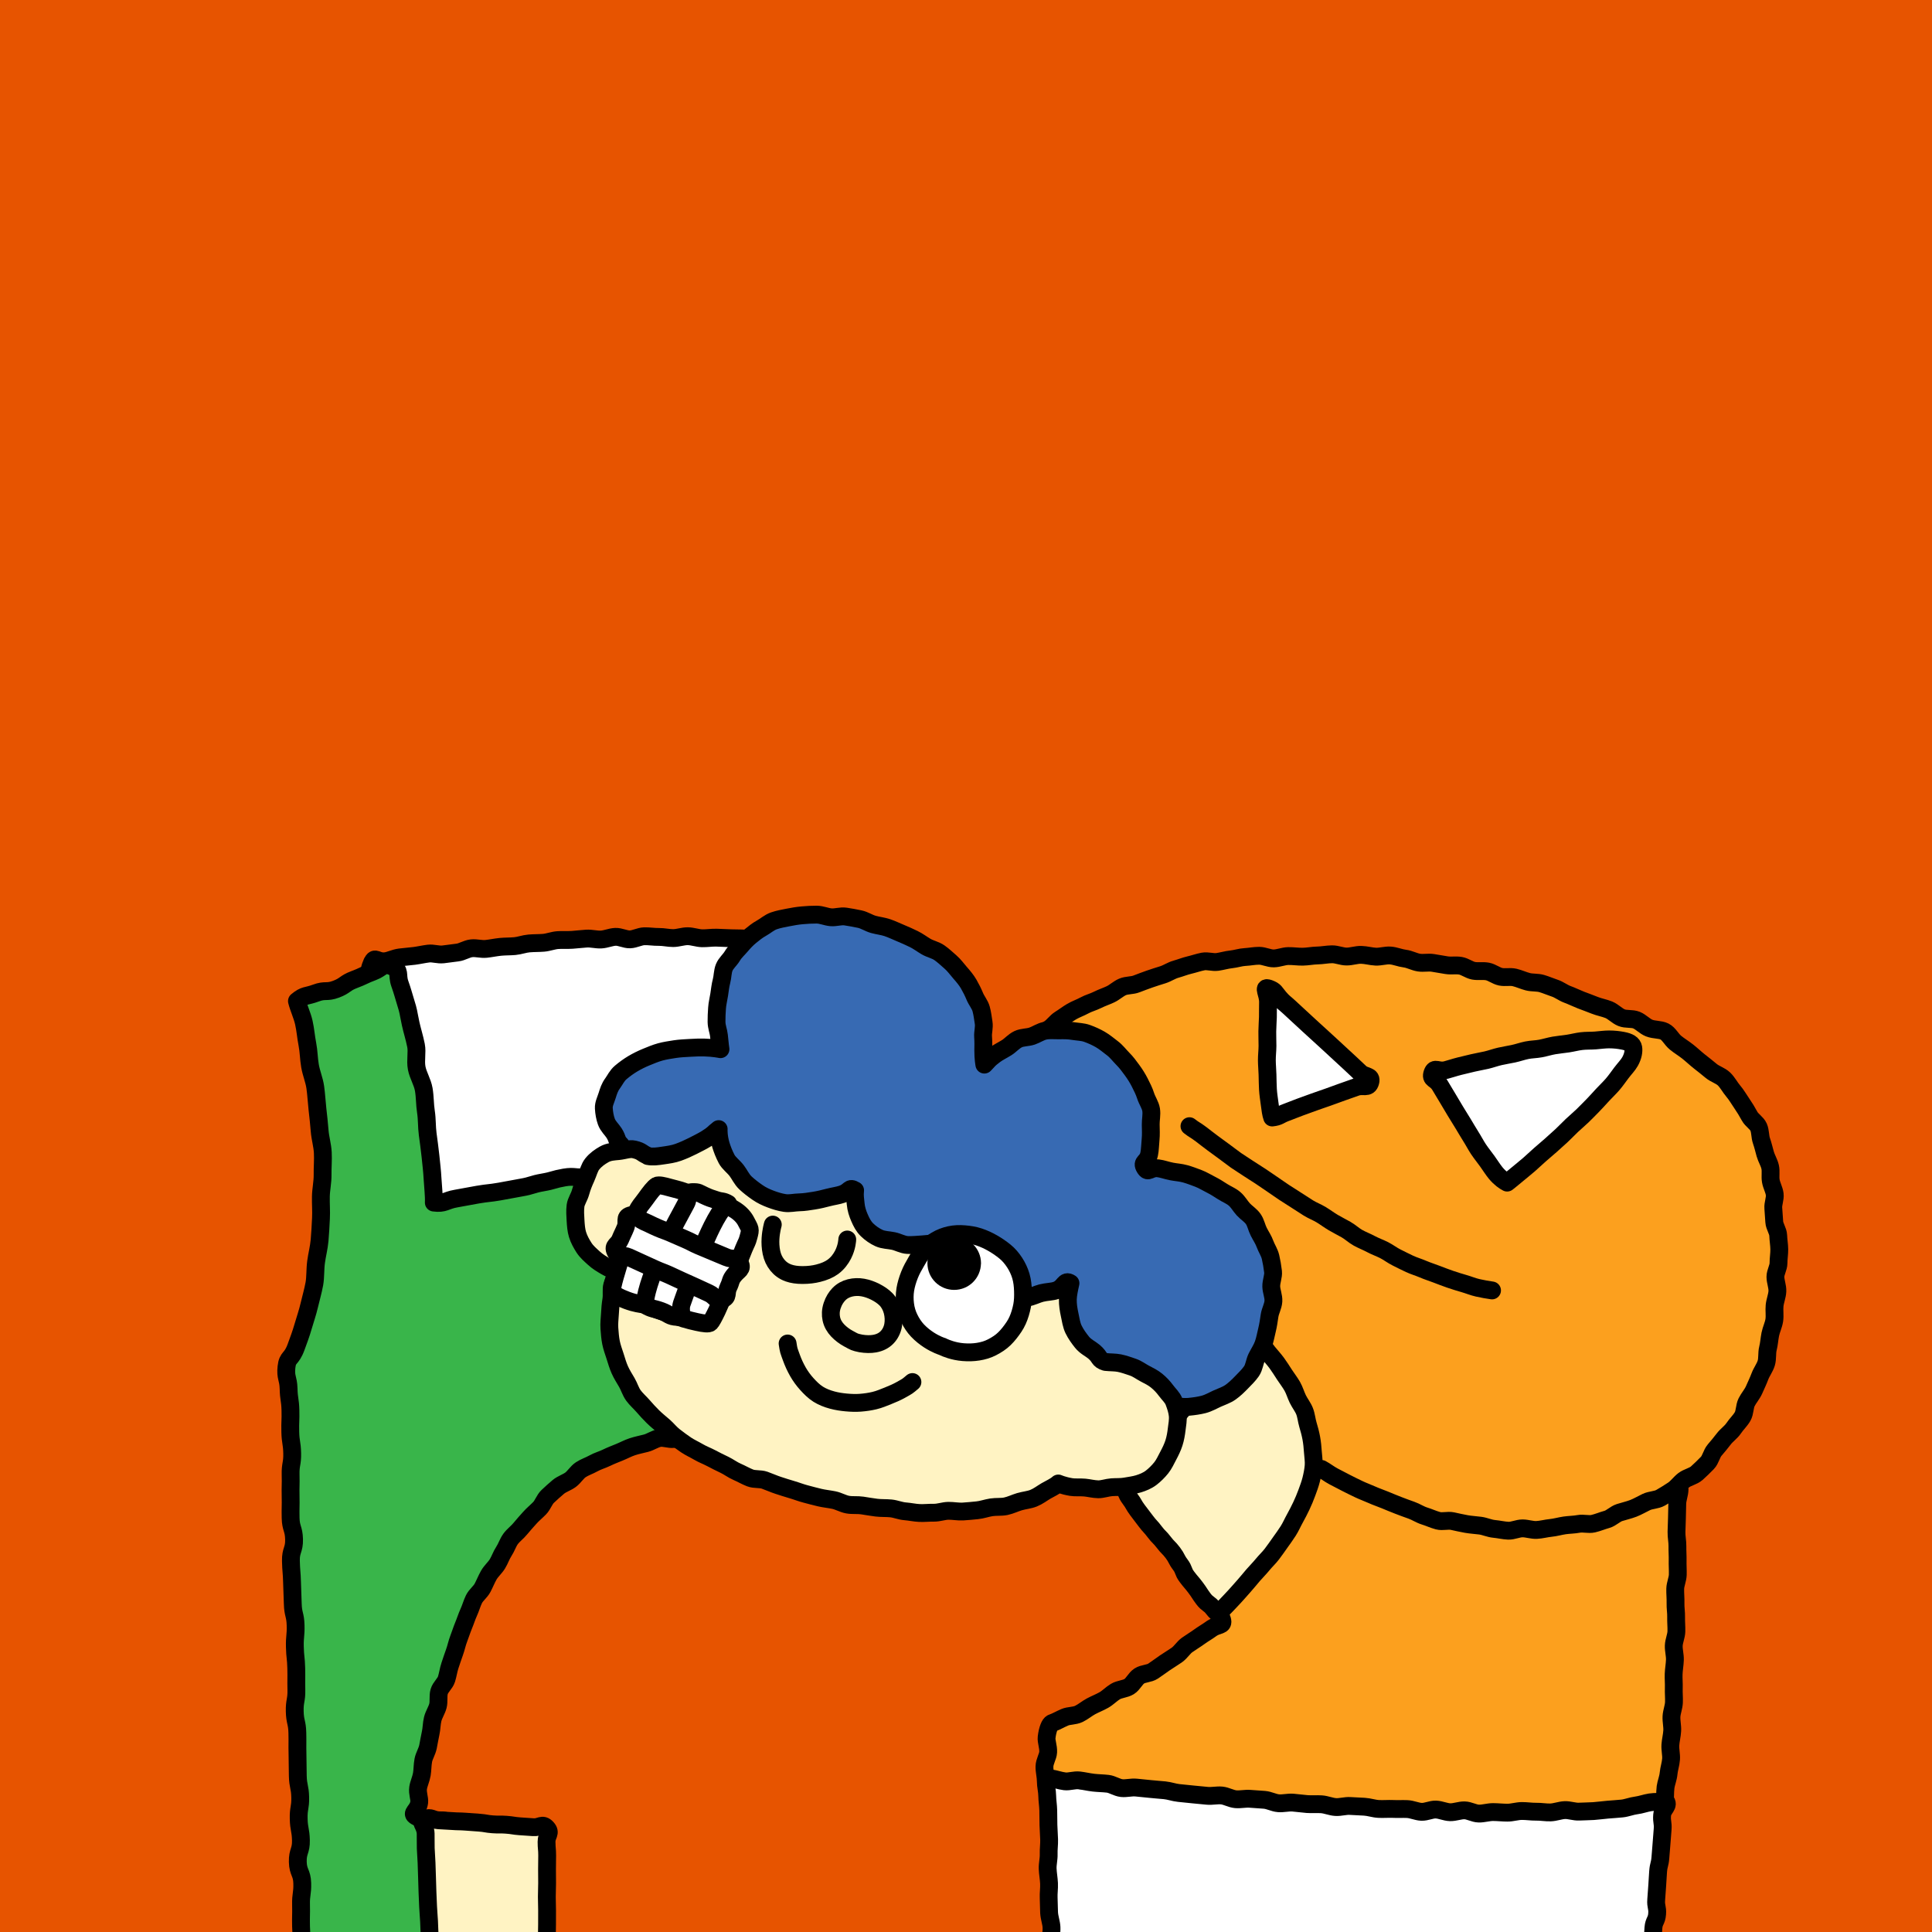 <?xml version="1.0" encoding="UTF-8"?><svg id="a" xmlns="http://www.w3.org/2000/svg" width="650" height="650" xmlns:xlink="http://www.w3.org/1999/xlink" viewBox="0 0 650 650"><rect x="0" y="0" width="650" height="650" fill="#333333" stroke="none"/><defs><style>.c{fill:#39b54a;}.c,.d,.e,.f,.g,.h,.i,.j{stroke-width:0px;}.d,.k{fill:none;}.e{fill:#e75400;}.f{fill:#376ab3;}.g{fill:#000;}.l{clip-path:url(#b);}.k{stroke:#000;stroke-linecap:round;stroke-linejoin:round;stroke-width:6px;}.h{fill:#fca01e;}.i{fill:#fff3c3;}.j{fill:#fff;}</style><clipPath id="b"><rect class="d" x="20" y="111" width="622" height="539"/></clipPath></defs><rect class="e" width="650" height="650" transform="translate(650 650) rotate(180)"/><g class="l"><path class="j" d="M553.46,696.04c.18-2.37-.55-2.42-.37-4.79.18-2.37.25-2.36.43-4.73s.12-2.37.31-4.74.09-2.37.28-4.74c.18-2.37.44-2.35.63-4.72.18-2.37.33-2.36.52-4.73.18-2.37.58-2.34.76-4.71.18-2.37-.67-2.43-.49-4.8.18-2.37.37-2.35.55-4.72.18-2.37,0-2.38.19-4.75s1.07-2.3,1.25-4.67c.18-2.37-.49-2.42-.31-4.79.18-2.37.15-2.37.34-4.74.18-2.37.12-2.37.3-4.74.18-2.37.59-2.34.77-4.7.18-2.37.2-2.37.38-4.74q.18-2.37.37-4.74c.18-2.37-.35-2.41-.17-4.79s2.66-3.18,1.07-4.95-2.66.33-5.05.24c-2.39-.09-2.39-.03-4.78-.11-2.39-.09-2.36-.82-4.75-.91-2.39-.09-2.41.47-4.8.38-2.39-.09-2.38-.21-4.77-.3s-2.4.17-4.79.08-2.36-.67-4.75-.76-2.41.55-4.8.46-2.39-.05-4.77-.14-2.37-.56-4.76-.64c-2.39-.09-2.4.14-4.79.05-2.39-.09-2.39.09-4.78,0s-2.36-.79-4.75-.88c-2.39-.09-2.42.82-4.81.73-2.39-.09-2.36-.81-4.75-.9-2.39-.09-2.42.63-4.81.54-2.39-.09-2.35-1.05-4.74-1.14s-2.41.45-4.79.36-2.38-.26-4.77-.35-2.41.43-4.8.34-2.38-.38-4.76-.47-2.38-.43-4.76-.52-2.41.5-4.8.41c-2.39-.09-2.36-.8-4.75-.89s-2.39-.19-4.77-.28c-2.39-.09-2.39.02-4.78-.07-2.39-.09-2.39-.14-4.78-.23s-2.41.38-4.8.29c-2.39-.09-2.4.27-4.79.18-2.39-.09-2.39-.11-4.78-.2s-2.37-.55-4.76-.64-2.41.48-4.8.39-2.35-1.05-4.74-1.13-2.4.37-4.79.28c-2.39-.09-2.37-.59-4.76-.68s-2.41.38-4.79.3-2.41.37-4.8.28c-2.39-.09-2.38-.48-4.77-.56-2.39-.09-2.4.15-4.79.06-2.39-.09-2.37-.77-4.76-.86s-2.42.63-4.81.54c-2.39-.09-2.37-.74-4.76-.83s-2.39-.14-4.78-.23c-2.39-.09-2.4.2-4.8.11-2.39-.09-3.39-2.06-5.11-.39-1.73,1.69-.13,2.74-.13,5.16,0,2.42.57,2.42.57,4.84,0,2.42-.14,2.42-.14,4.84,0,2.42.02,2.42.02,4.84s.38,2.42.38,4.84-.51,2.42-.51,4.84c0,2.42.51,2.42.51,4.84s-.84,2.42-.84,4.84.2,2.42.2,4.84.15,2.42.15,4.84c0,2.42.14,2.42.14,4.84s-.2,2.42-.2,4.84.15,2.42.15,4.84-.39,2.42-.39,4.84c0,2.42.39,2.42.39,4.84,0,2.42.05,2.42.05,4.84s-.16,2.42-.16,4.85c0,2.42.11,2.42.11,4.85s-.02,2.42-.02,4.85"/><path class="k" d="M553.46,696.04c.18-2.37-.55-2.42-.37-4.79.18-2.37.25-2.36.43-4.73s.12-2.37.31-4.74.09-2.37.28-4.74c.18-2.37.44-2.35.63-4.72.18-2.37.33-2.36.52-4.73.18-2.37.58-2.34.76-4.71.18-2.37-.67-2.43-.49-4.8.18-2.37.37-2.35.55-4.72.18-2.37,0-2.38.19-4.75s1.07-2.3,1.25-4.67c.18-2.37-.49-2.42-.31-4.79.18-2.37.15-2.37.34-4.74.18-2.37.12-2.37.3-4.74.18-2.37.59-2.34.77-4.7.18-2.37.2-2.37.38-4.74q.18-2.37.37-4.74c.18-2.37-.35-2.41-.17-4.79s2.66-3.18,1.07-4.95-2.66.33-5.05.24c-2.39-.09-2.39-.03-4.78-.11-2.39-.09-2.36-.82-4.75-.91-2.39-.09-2.41.47-4.8.38-2.39-.09-2.38-.21-4.77-.3s-2.4.17-4.79.08-2.36-.67-4.75-.76-2.41.55-4.8.46-2.39-.05-4.77-.14-2.37-.56-4.76-.64c-2.39-.09-2.4.14-4.79.05-2.39-.09-2.39.09-4.78,0s-2.36-.79-4.75-.88c-2.39-.09-2.42.82-4.81.73-2.39-.09-2.36-.81-4.75-.9-2.39-.09-2.42.63-4.81.54-2.39-.09-2.35-1.05-4.74-1.14s-2.41.45-4.79.36-2.38-.26-4.77-.35-2.41.43-4.8.34-2.38-.38-4.76-.47-2.38-.43-4.76-.52-2.41.5-4.8.41c-2.39-.09-2.36-.8-4.75-.89s-2.39-.19-4.77-.28c-2.39-.09-2.39.02-4.78-.07-2.39-.09-2.39-.14-4.78-.23s-2.41.38-4.8.29c-2.39-.09-2.4.27-4.79.18-2.39-.09-2.39-.11-4.78-.2s-2.37-.55-4.76-.64-2.41.48-4.8.39-2.35-1.05-4.74-1.13-2.4.37-4.79.28c-2.39-.09-2.37-.59-4.76-.68s-2.41.38-4.79.3-2.41.37-4.8.28c-2.39-.09-2.38-.48-4.77-.56-2.39-.09-2.4.15-4.79.06-2.39-.09-2.37-.77-4.76-.86s-2.42.63-4.81.54c-2.39-.09-2.37-.74-4.76-.83s-2.39-.14-4.78-.23c-2.39-.09-2.4.2-4.8.11-2.39-.09-3.39-2.06-5.11-.39-1.73,1.69-.13,2.74-.13,5.16,0,2.42.57,2.42.57,4.84,0,2.42-.14,2.42-.14,4.84,0,2.42.02,2.42.02,4.84s.38,2.42.38,4.84-.51,2.42-.51,4.84c0,2.42.51,2.42.51,4.84s-.84,2.42-.84,4.84.2,2.42.2,4.84.15,2.42.15,4.84c0,2.42.14,2.42.14,4.84s-.2,2.42-.2,4.84.15,2.42.15,4.84-.39,2.42-.39,4.84c0,2.42.39,2.42.39,4.84,0,2.42.05,2.42.05,4.84s-.16,2.42-.16,4.85c0,2.42.11,2.42.11,4.85s-.02,2.42-.02,4.85"/><path class="h" d="M560.03,606.04c.28-1.07.08-2.76.33-4.8.18-1.39.87-2.91,1.03-4.68.13-1.47.7-3.03.82-4.73.11-1.51-.34-3.14-.23-4.8.1-1.53.53-3.1.62-4.74.09-1.54-.33-3.16-.25-4.79.08-1.55.76-3.12.83-4.74.07-1.56-.11-3.16-.05-4.78s-.11-3.17-.05-4.78.37-3.15.42-4.76-.44-3.19-.38-4.79.83-3.15.88-4.75c.05-1.59-.13-3.19-.09-4.78.05-1.59-.25-3.19-.2-4.79s-.14-3.2-.1-4.79c.04-1.6.82-3.17.86-4.76s-.09-3.2-.05-4.78c.04-1.61-.1-3.2-.07-4.78s-.35-3.21-.31-4.79.12-3.21.15-4.78c.03-1.62.08-3.22.11-4.78s.74-3.21.77-4.77c.03-1.64-.41-3.24-.38-4.79.03-1.66.23-3.25.26-4.77.03-1.68.36-3.27.38-4.77.03-1.72.28-3.32.3-4.77.03-1.83-.12-3.43-.1-4.78.04-3.05-.31-4.53-.31-4.53-2.4-.34-2.39-.38-4.79-.73-2.4-.34-2.36-.57-4.76-.91-2.4-.34-2.45.02-4.85-.33-2.4-.34-2.36-.63-4.75-.98s-2.32-.86-4.72-1.2c-2.4-.34-2.46.12-4.86-.22-2.4-.34-2.44,0-4.84-.34-2.4-.34-2.38-.42-4.78-.76-2.4-.34-2.36-.58-4.76-.92-2.4-.34-2.41-.28-4.8-.62-2.4-.34-2.44,0-4.84-.34s-2.36-.58-4.76-.92-2.37-.52-4.77-.86-2.4-.35-4.8-.69-2.46.12-4.86-.22-2.35-.64-4.75-.98-2.41-.22-4.81-.57c-2.4-.34-2.33-.82-4.73-1.16-2.4-.34-2.41-.28-4.8-.62-2.4-.34-2.43-.11-4.83-.45-2.4-.34-2.34-.76-4.74-1.11s-2.37-.57-4.76-.91-2.55.72-4.95.38c-2.4-.34-2.34-.74-4.74-1.08s-2.46.06-4.85-.28c-2.4-.34-2.3-1-4.7-1.34s-2.44-.07-4.84-.41-2.39-.4-4.79-.75-2.42-.21-4.82-.55-2.41-.29-4.81-.63c-2.4-.34-2.37-.52-4.77-.86s-2.32-.9-4.71-1.25c-2.4-.34-2.42-.22-4.82-.56-2.4-.34-2.51.44-4.91.1-2.4-.34-2.35-.66-4.75-1-2.4-.34-2.46.06-4.86-.29s-2.38-.47-4.78-.81c-2.4-.34-2.4-.33-4.8-.67s-2.28-1.18-4.68-1.52c-2.4-.34-2.52.49-4.92.15s-2.37-.58-4.77-.92c-2.4-.34-2.33-.88-4.73-1.22-2.4-.34-2.5-.92-4.9-.56-.52,1.49-.7,3.33-1.19,4.82-.5,1.5-1.68,2.78-2.15,4.28s-.27,3.22-.72,4.73c-.45,1.52-.77,3.06-1.19,4.57-.42,1.53-1.39,2.9-1.78,4.42-.4,1.53-.74,3.07-1.12,4.6-.37,1.54-.56,3.12-.91,4.65-.35,1.54-.55,3.11-.88,4.65s-.82,3.06-1.13,4.6-.83,3.06-1.11,4.61.04,3.22-.22,4.76c-.26,1.56-.53,3.11-.76,4.66-.24,1.57-.63,3.1-.85,4.65-.22,1.57-1,3.06-1.2,4.61s-.28,3.16-.46,4.71-.26,3.16-.41,4.72.21,3.2.07,4.76c-.14,1.59-.27,3.15-.38,4.71s-.4,3.15-.49,4.7-.7,3.14-.77,4.7-.06,3.18-.11,4.73-.07,3.18-.1,4.73.22,3.19.2,4.73.15,3.19.15,4.73c0,1.61-.16,3.19-.14,4.73.02,1.62.29,3.19.33,4.72.04,1.63.17,3.2.23,4.72.06,1.63-.53,3.24-.45,4.75.09,1.65.12,3.23.22,4.73.11,1.67.99,3.19,1.11,4.66.14,1.71.21,3.28.35,4.71.18,1.81.41,3.37.56,4.68.35,3.04.38,4.33.38,4.33,2.38.33,1.65.5,4.73.9,1.34.17,2.92.53,4.75.77,1.45.18,2.99.79,4.73,1,1.49.18,3.2-.51,4.89-.31,1.52.18,3.09.57,4.76.76,1.54.18,3.15.18,4.8.37,1.55.18,3.04,1.28,4.68,1.46,1.56.17,3.23-.35,4.87-.18s3.16.31,4.79.48c1.57.17,3.17.27,4.8.43s3.13.75,4.75.91,3.17.33,4.79.49c1.58.16,3.18.31,4.8.46s3.23-.26,4.85-.11c1.58.15,3.11,1.12,4.72,1.26,1.59.14,3.24-.28,4.85-.14s3.19.21,4.8.34,3.13,1.02,4.74,1.15c1.59.13,3.24-.33,4.85-.21s3.19.37,4.79.49,3.22-.04,4.82.07c1.6.11,3.16.83,4.77.93s3.24-.46,4.85-.36,3.2.16,4.81.25,3.18.67,4.78.75c1.6.09,3.22-.07,4.83,0,1.61.08,3.22-.03,4.82.04s3.18.86,4.79.93,3.25-.83,4.85-.77,3.19.86,4.79.9c1.61.04,3.24-.66,4.84-.63s3.2,1.06,4.8,1.09,3.23-.52,4.83-.51c1.62.01,3.22.2,4.82.2,1.62,0,3.22-.55,4.82-.56s3.23.26,4.82.24c1.62-.03,3.24.29,4.83.24s3.21-.71,4.79-.78,3.26.6,4.85.51,3.24-.07,4.82-.18c1.63-.11,3.23-.35,4.8-.48s3.24-.23,4.81-.39,3.18-.84,4.74-1.03,3.16-.8,4.71-1.04c1.63-.25,3.31-.06,4.84-.34Z"/><path class="k" d="M560.03,606.04c.28-1.07.08-2.76.33-4.8.18-1.39.87-2.91,1.03-4.68.13-1.47.7-3.03.82-4.73.11-1.51-.34-3.14-.23-4.8.1-1.53.53-3.1.62-4.74.09-1.54-.33-3.16-.25-4.79.08-1.55.76-3.12.83-4.74.07-1.56-.11-3.16-.05-4.78s-.11-3.17-.05-4.78.37-3.15.42-4.76-.44-3.19-.38-4.79.83-3.15.88-4.75c.05-1.59-.13-3.19-.09-4.78.05-1.59-.25-3.19-.2-4.79s-.14-3.2-.1-4.79c.04-1.6.82-3.17.86-4.76s-.09-3.2-.05-4.78c.04-1.61-.1-3.2-.07-4.78s-.35-3.21-.31-4.79.12-3.21.15-4.78c.03-1.62.08-3.22.11-4.78s.74-3.21.77-4.77c.03-1.64-.41-3.24-.38-4.79.03-1.66.23-3.25.26-4.77.03-1.68.36-3.27.38-4.77.03-1.72.28-3.32.3-4.77.03-1.83-.12-3.43-.1-4.78.04-3.05-.31-4.53-.31-4.53-2.4-.34-2.39-.38-4.79-.73-2.4-.34-2.36-.57-4.76-.91-2.4-.34-2.45.02-4.85-.33-2.4-.34-2.36-.63-4.75-.98s-2.32-.86-4.72-1.2c-2.4-.34-2.46.12-4.86-.22-2.4-.34-2.44,0-4.84-.34-2.4-.34-2.38-.42-4.78-.76-2.4-.34-2.36-.58-4.76-.92-2.4-.34-2.41-.28-4.8-.62-2.4-.34-2.44,0-4.84-.34s-2.36-.58-4.76-.92-2.37-.52-4.77-.86-2.4-.35-4.8-.69-2.46.12-4.86-.22-2.35-.64-4.75-.98-2.41-.22-4.81-.57c-2.4-.34-2.33-.82-4.73-1.16-2.4-.34-2.41-.28-4.8-.62-2.4-.34-2.43-.11-4.83-.45-2.4-.34-2.34-.76-4.74-1.11s-2.37-.57-4.76-.91-2.55.72-4.95.38c-2.4-.34-2.34-.74-4.74-1.08s-2.46.06-4.85-.28c-2.4-.34-2.3-1-4.7-1.34s-2.44-.07-4.84-.41-2.39-.4-4.79-.75-2.42-.21-4.82-.55-2.41-.29-4.81-.63c-2.4-.34-2.37-.52-4.77-.86s-2.32-.9-4.71-1.25c-2.4-.34-2.42-.22-4.82-.56-2.4-.34-2.51.44-4.91.1-2.4-.34-2.35-.66-4.75-1-2.4-.34-2.46.06-4.86-.29s-2.38-.47-4.78-.81c-2.4-.34-2.4-.33-4.8-.67s-2.28-1.18-4.68-1.52c-2.4-.34-2.52.49-4.92.15s-2.37-.58-4.77-.92c-2.4-.34-2.33-.88-4.73-1.22-2.4-.34-2.5-.92-4.9-.56-.52,1.49-.7,3.33-1.19,4.82-.5,1.5-1.68,2.78-2.15,4.28s-.27,3.22-.72,4.73c-.45,1.52-.77,3.06-1.19,4.57-.42,1.53-1.39,2.9-1.78,4.42-.4,1.53-.74,3.07-1.12,4.6-.37,1.54-.56,3.12-.91,4.65-.35,1.54-.55,3.11-.88,4.65s-.82,3.06-1.13,4.6-.83,3.06-1.11,4.61.04,3.22-.22,4.76c-.26,1.56-.53,3.11-.76,4.66-.24,1.57-.63,3.1-.85,4.65-.22,1.57-1,3.06-1.2,4.61s-.28,3.16-.46,4.71-.26,3.16-.41,4.72.21,3.2.07,4.76c-.14,1.59-.27,3.15-.38,4.71s-.4,3.15-.49,4.7-.7,3.14-.77,4.7-.06,3.18-.11,4.73-.07,3.18-.1,4.73.22,3.19.2,4.73.15,3.19.15,4.73c0,1.61-.16,3.19-.14,4.73.02,1.62.29,3.19.33,4.72.04,1.63.17,3.2.23,4.72.06,1.63-.53,3.24-.45,4.75.09,1.65.12,3.23.22,4.73.11,1.67.99,3.19,1.11,4.66.14,1.71.21,3.28.35,4.71.18,1.81.41,3.37.56,4.68.35,3.04.38,4.33.38,4.33,2.38.33,1.65.5,4.73.9,1.34.17,2.92.53,4.75.77,1.45.18,2.99.79,4.73,1,1.49.18,3.2-.51,4.89-.31,1.52.18,3.09.57,4.76.76,1.54.18,3.15.18,4.8.37,1.55.18,3.04,1.28,4.68,1.46,1.56.17,3.23-.35,4.87-.18s3.16.31,4.79.48c1.57.17,3.17.27,4.8.43s3.13.75,4.75.91,3.17.33,4.79.49c1.58.16,3.18.31,4.8.46s3.23-.26,4.85-.11c1.58.15,3.11,1.12,4.72,1.26,1.59.14,3.24-.28,4.85-.14s3.19.21,4.8.34,3.13,1.02,4.74,1.15c1.59.13,3.24-.33,4.85-.21s3.19.37,4.79.49,3.22-.04,4.82.07c1.6.11,3.16.83,4.77.93s3.24-.46,4.85-.36,3.2.16,4.81.25,3.18.67,4.78.75c1.6.09,3.22-.07,4.83,0,1.61.08,3.22-.03,4.82.04s3.18.86,4.79.93,3.25-.83,4.85-.77,3.19.86,4.79.9c1.61.04,3.24-.66,4.84-.63s3.2,1.06,4.8,1.09,3.23-.52,4.83-.51c1.62.01,3.22.2,4.82.2,1.62,0,3.22-.55,4.82-.56s3.23.26,4.82.24c1.62-.03,3.24.29,4.83.24s3.21-.71,4.79-.78,3.26.6,4.85.51,3.24-.07,4.82-.18c1.63-.11,3.23-.35,4.8-.48s3.24-.23,4.81-.39,3.18-.84,4.74-1.03,3.16-.8,4.71-1.04c1.63-.25,3.31-.06,4.84-.34Z"/><path class="h" d="M444.6,494.21c1.36.73,2.62,1.75,4.06,2.51,1.37.72,2.79,1.46,4.23,2.2s2.82,1.41,4.28,2.11c1.41.68,2.92,1.2,4.39,1.87,1.43.65,2.94,1.14,4.43,1.76s2.91,1.21,4.41,1.79,2.95,1.12,4.47,1.65,2.85,1.47,4.38,1.94,2.97,1.16,4.53,1.58,3.31-.2,4.88.14,3.07.69,4.65.97,3.13.35,4.72.56c1.56.21,3.07.95,4.67,1.09,1.57.14,3.14.54,4.75.61,1.57.06,3.17-.78,4.78-.79,1.57,0,3.17.61,4.77.53s3.13-.52,4.73-.68c1.56-.15,3.09-.62,4.69-.85,1.55-.22,3.15-.21,4.73-.51,1.54-.29,3.3.29,4.87-.07s3.03-1,4.58-1.43c1.51-.41,2.75-1.82,4.29-2.31s3.15-.84,4.65-1.42c1.53-.6,2.91-1.44,4.37-2.13,1.49-.7,3.35-.63,4.76-1.42,1.43-.8,2.82-1.7,4.17-2.58s2.34-2.35,3.63-3.33c1.3-.99,3.17-1.29,4.39-2.36s2.4-2.27,3.54-3.42,1.42-3.13,2.48-4.36,2.08-2.46,3.07-3.76c.99-1.3,2.44-2.24,3.34-3.6s2.17-2.51,2.98-3.92.63-3.36,1.36-4.82c.73-1.45,1.88-2.7,2.53-4.19s1.37-2.96,1.94-4.49,1.65-2.9,2.13-4.46c.48-1.56.17-3.35.57-4.93.4-1.58.48-3.22.8-4.81s1.1-3.11,1.34-4.71c.24-1.61-.06-3.28.1-4.9s.86-3.2.94-4.82c.08-1.63-.66-3.27-.66-4.89,0-1.53,1.05-3.07,1.04-4.63,0-1.53.28-3.09.26-4.64-.02-1.54-.31-3.08-.36-4.63s-1.24-3.03-1.33-4.57-.19-3.06-.32-4.6.66-3.17.47-4.7-1.06-2.97-1.31-4.49c-.26-1.53.11-3.17-.22-4.67s-1.23-2.88-1.65-4.36c-.42-1.49-.76-2.99-1.27-4.44s-.35-3.2-.97-4.62c-.62-1.41-2.3-2.32-3.03-3.69-.83-1.54-1.69-2.94-2.62-4.29-.98-1.42-1.8-2.89-2.88-4.15s-1.89-2.89-3.1-4.06c-1.22-1.17-3.06-1.65-4.36-2.75s-2.6-2.1-3.95-3.17-2.53-2.21-3.88-3.28-2.78-1.91-4.12-3c-1.43-1.17-2.21-3.01-3.71-3.77-1.47-.74-3.43-.49-5.16-1.17-1.54-.61-2.75-2.05-4.28-2.67s-3.5-.19-5.03-.82-2.75-2.03-4.28-2.66c-1.53-.62-3.21-.89-4.75-1.51s-3.09-1.18-4.64-1.77c-1.54-.6-3.02-1.35-4.58-1.92-1.45-.54-2.74-1.59-4.21-2.07s-2.91-1.13-4.4-1.56-3.17-.22-4.67-.61-2.93-1.07-4.44-1.43-3.19.08-4.71-.24-2.86-1.47-4.38-1.77-3.16.04-4.69-.24-2.9-1.43-4.43-1.69c-1.53-.26-3.16.06-4.69-.19s-3.06-.52-4.59-.77c-1.53-.25-3.16.14-4.69-.1-1.62-.26-3.13-1.15-4.75-1.35s-3.21-.91-4.84-1.04c-1.63-.13-3.32.47-4.95.39s-3.25-.57-4.89-.61-3.28.58-4.91.57c-1.63,0-3.27-.78-4.91-.76s-3.27.37-4.9.4-3.26.38-4.9.41-3.27-.24-4.91-.21c-1.63.03-3.26.76-4.89.79-1.63.02-3.28-.89-4.91-.89s-3.16.34-4.74.42-3.11.63-4.68.79-3.08.64-4.64.86-3.27-.44-4.82-.14-3.06.84-4.59,1.2c-1.53.36-3.01.97-4.53,1.39s-2.87,1.38-4.37,1.86c-1.5.48-3,.92-4.48,1.45s-2.95,1.06-4.42,1.64-3.25.38-4.7,1.01-2.64,1.82-4.07,2.49c-1.43.67-2.94,1.16-4.35,1.87s-2.99,1.1-4.38,1.86c-1.39.76-2.92,1.28-4.28,2.07-1.37.8-2.63,1.79-3.97,2.62s-2.28,2.31-3.6,3.16-2.66,1.7-3.95,2.59c-1.36.94-2.89,1.67-4.24,2.67-1.33.99-2.37,2.37-3.69,3.41s-2.83,1.79-4.12,2.86c-1.28,1.07-2.98,1.65-4.24,2.76s-2.1,2.67-3.32,3.8c-1.23,1.13-2.13,2.6-3.33,3.76s-2.46,2.26-3.64,3.43c-1.18,1.19-2.56,2.17-3.71,3.37s-2.24,2.49-3.36,3.71-1.93,2.77-3.03,4"/><path class="k" d="M444.6,494.21c1.36.73,2.62,1.75,4.06,2.51,1.37.72,2.79,1.46,4.23,2.2s2.82,1.41,4.28,2.11c1.41.68,2.92,1.2,4.39,1.87,1.43.65,2.94,1.14,4.43,1.76s2.91,1.21,4.41,1.79,2.95,1.12,4.47,1.65,2.85,1.47,4.38,1.94,2.97,1.16,4.53,1.58,3.31-.2,4.88.14,3.07.69,4.65.97,3.13.35,4.72.56c1.56.21,3.07.95,4.67,1.09,1.57.14,3.14.54,4.75.61,1.57.06,3.17-.78,4.78-.79,1.57,0,3.17.61,4.77.53s3.13-.52,4.73-.68c1.56-.15,3.09-.62,4.69-.85,1.55-.22,3.15-.21,4.73-.51,1.54-.29,3.3.29,4.87-.07s3.03-1,4.58-1.43c1.51-.41,2.75-1.82,4.29-2.31s3.15-.84,4.65-1.42c1.53-.6,2.91-1.44,4.37-2.13,1.49-.7,3.35-.63,4.76-1.42,1.43-.8,2.82-1.7,4.17-2.58s2.34-2.35,3.63-3.33c1.3-.99,3.17-1.29,4.39-2.36s2.4-2.27,3.54-3.42,1.42-3.13,2.48-4.36,2.08-2.46,3.07-3.76c.99-1.3,2.44-2.24,3.34-3.6s2.17-2.51,2.98-3.92.63-3.36,1.36-4.82c.73-1.45,1.88-2.7,2.53-4.19s1.37-2.96,1.94-4.49,1.65-2.9,2.13-4.46c.48-1.56.17-3.35.57-4.93.4-1.58.48-3.22.8-4.81s1.1-3.11,1.34-4.71c.24-1.61-.06-3.28.1-4.9s.86-3.2.94-4.82c.08-1.63-.66-3.27-.66-4.89,0-1.53,1.05-3.07,1.04-4.63,0-1.53.28-3.09.26-4.64-.02-1.54-.31-3.08-.36-4.63s-1.24-3.03-1.33-4.57-.19-3.06-.32-4.6.66-3.17.47-4.7-1.06-2.97-1.31-4.49c-.26-1.53.11-3.17-.22-4.67s-1.23-2.88-1.65-4.36c-.42-1.49-.76-2.99-1.27-4.44s-.35-3.2-.97-4.62c-.62-1.41-2.3-2.32-3.03-3.69-.83-1.54-1.69-2.94-2.62-4.29-.98-1.42-1.8-2.89-2.88-4.15s-1.89-2.89-3.1-4.06c-1.22-1.17-3.06-1.65-4.36-2.75s-2.6-2.1-3.95-3.17-2.53-2.21-3.88-3.28-2.78-1.91-4.12-3c-1.43-1.17-2.21-3.01-3.71-3.77-1.47-.74-3.43-.49-5.16-1.17-1.54-.61-2.75-2.05-4.28-2.67s-3.5-.19-5.03-.82-2.75-2.03-4.28-2.66c-1.53-.62-3.21-.89-4.75-1.51s-3.09-1.18-4.64-1.77c-1.54-.6-3.02-1.35-4.58-1.92-1.45-.54-2.74-1.59-4.21-2.07s-2.91-1.13-4.4-1.56-3.17-.22-4.67-.61-2.93-1.07-4.44-1.43-3.19.08-4.71-.24-2.86-1.47-4.38-1.77-3.16.04-4.69-.24-2.9-1.43-4.43-1.69c-1.53-.26-3.16.06-4.69-.19s-3.06-.52-4.59-.77c-1.53-.25-3.16.14-4.69-.1-1.62-.26-3.13-1.15-4.75-1.35s-3.21-.91-4.84-1.04c-1.63-.13-3.32.47-4.95.39s-3.25-.57-4.89-.61-3.28.58-4.91.57c-1.63,0-3.27-.78-4.91-.76s-3.27.37-4.9.4-3.26.38-4.9.41-3.27-.24-4.91-.21c-1.63.03-3.26.76-4.89.79-1.63.02-3.28-.89-4.91-.89s-3.16.34-4.74.42-3.11.63-4.68.79-3.08.64-4.64.86-3.27-.44-4.82-.14-3.06.84-4.59,1.2c-1.53.36-3.01.97-4.53,1.39s-2.87,1.38-4.37,1.86c-1.5.48-3,.92-4.48,1.45s-2.95,1.06-4.42,1.64-3.25.38-4.7,1.01-2.64,1.82-4.07,2.49c-1.43.67-2.94,1.16-4.35,1.87s-2.99,1.1-4.38,1.86c-1.39.76-2.92,1.28-4.28,2.07-1.37.8-2.63,1.79-3.97,2.62s-2.28,2.31-3.6,3.16-2.66,1.7-3.95,2.59c-1.36.94-2.89,1.67-4.24,2.67-1.33.99-2.37,2.37-3.69,3.41s-2.83,1.79-4.12,2.86c-1.28,1.07-2.98,1.65-4.24,2.76s-2.1,2.67-3.32,3.8c-1.23,1.13-2.13,2.6-3.33,3.76s-2.46,2.26-3.64,3.43c-1.18,1.19-2.56,2.17-3.71,3.37s-2.24,2.49-3.36,3.71-1.93,2.77-3.03,4"/><path class="j" d="M426.88,332.59c-2.27-.83-.15,1.79-.27,4.76-.06,1.4.01,3.04-.04,4.84-.05,1.51-.17,3.14-.2,4.84-.03,1.57.07,3.2.06,4.85s-.22,3.23-.21,4.85.18,3.27.22,4.85c.05,1.68.05,3.32.14,4.85.1,1.76.38,3.37.56,4.82.25,1.99.46,3.61.87,4.72,2.49-.29,2.36-.84,4.71-1.7s2.32-.94,4.68-1.8,2.35-.86,4.71-1.71c2.36-.86,2.38-.8,4.73-1.65q2.36-.86,4.72-1.71c2.36-.86,2.38-.81,4.74-1.67,2.36-.86,4.08.7,4.73-1.73.6-2.24-1.73-1.56-3.44-3.14s-1.67-1.61-3.38-3.18q-1.7-1.57-3.41-3.15t-3.41-3.15c-1.7-1.57-1.72-1.55-3.42-3.13-1.7-1.57-1.72-1.56-3.43-3.13q-1.7-1.57-3.41-3.15-1.71-1.57-3.41-3.15c-1.71-1.58-1.85-1.44-3.36-3.2s-1.3-2.24-3.48-3.04Z"/><path class="k" d="M426.88,332.59c-2.27-.83-.15,1.79-.27,4.76-.06,1.4.01,3.04-.04,4.84-.05,1.51-.17,3.14-.2,4.84-.03,1.57.07,3.2.06,4.85s-.22,3.23-.21,4.85.18,3.27.22,4.85c.05,1.68.05,3.32.14,4.85.1,1.76.38,3.37.56,4.82.25,1.99.46,3.61.87,4.72,2.49-.29,2.36-.84,4.71-1.7s2.32-.94,4.68-1.8,2.35-.86,4.71-1.71c2.36-.86,2.38-.8,4.73-1.65q2.36-.86,4.72-1.71c2.36-.86,2.38-.81,4.74-1.67,2.36-.86,4.08.7,4.73-1.73.6-2.24-1.73-1.56-3.44-3.14s-1.67-1.61-3.38-3.18q-1.7-1.57-3.41-3.15t-3.41-3.15c-1.7-1.57-1.72-1.55-3.42-3.13-1.7-1.57-1.72-1.56-3.43-3.13q-1.7-1.57-3.41-3.15-1.71-1.57-3.41-3.15c-1.71-1.58-1.85-1.44-3.36-3.2s-1.3-2.24-3.48-3.04Z"/><path class="j" d="M481.93,360.98c-.81,2.36,1.08,1.66,2.61,4.31.72,1.24,1.62,2.67,2.56,4.27.79,1.34,1.64,2.79,2.55,4.28.83,1.38,1.72,2.8,2.61,4.24s1.68,2.87,2.58,4.27,1.67,2.93,2.57,4.28c.97,1.45,2.04,2.75,2.95,4.02,1.07,1.49,1.96,2.94,2.9,4.07,1.44,1.71,2.87,2.69,3.8,3.16,0,0,1.34-1.04,3.66-2.99,1.06-.89,2.35-1.91,3.74-3.11,1.14-.98,2.3-2.13,3.6-3.26,1.17-1.02,2.42-2.06,3.68-3.18,1.18-1.05,2.39-2.14,3.61-3.26,1.18-1.08,2.28-2.29,3.47-3.41s2.44-2.15,3.6-3.27,2.3-2.31,3.43-3.45,2.23-2.41,3.31-3.57c1.15-1.23,2.34-2.35,3.35-3.52,1.13-1.31,2.04-2.66,2.95-3.86,1.1-1.45,2.28-2.64,2.96-3.87,1.03-1.86,1.26-3.48,1.07-4.64-.21-1.24-1.42-1.95-3.55-2.35-1.27-.24-2.82-.44-4.62-.44-1.42,0-2.97.23-4.64.36-1.46.11-3.04.02-4.65.22-1.49.18-3,.59-4.58.83s-3.06.35-4.61.62-3,.74-4.54,1.03-3.11.28-4.63.59-3.01.85-4.52,1.17-3.08.56-4.57.9-3.02.91-4.49,1.25c-1.57.37-3.12.6-4.56.95-1.61.39-3.13.74-4.52,1.09-1.71.43-3.19.95-4.47,1.28-2.82.73-3.85-1.19-4.61,1.01Z"/><path class="k" d="M481.93,360.98c-.81,2.36,1.08,1.66,2.61,4.31.72,1.24,1.62,2.67,2.56,4.27.79,1.34,1.64,2.79,2.55,4.28.83,1.38,1.72,2.8,2.61,4.24s1.68,2.87,2.58,4.27,1.67,2.93,2.57,4.28c.97,1.45,2.04,2.75,2.95,4.02,1.07,1.49,1.96,2.94,2.9,4.07,1.44,1.71,2.87,2.69,3.8,3.16,0,0,1.34-1.04,3.66-2.99,1.06-.89,2.35-1.91,3.74-3.11,1.14-.98,2.3-2.13,3.6-3.26,1.17-1.02,2.42-2.06,3.68-3.18,1.18-1.05,2.39-2.14,3.61-3.26,1.18-1.08,2.28-2.29,3.47-3.41s2.44-2.15,3.6-3.27,2.3-2.31,3.43-3.45,2.23-2.41,3.31-3.57c1.15-1.23,2.34-2.35,3.35-3.52,1.13-1.31,2.04-2.66,2.95-3.86,1.1-1.45,2.28-2.64,2.96-3.87,1.03-1.86,1.26-3.48,1.07-4.64-.21-1.24-1.42-1.95-3.55-2.35-1.27-.24-2.82-.44-4.62-.44-1.42,0-2.97.23-4.64.36-1.46.11-3.04.02-4.65.22-1.49.18-3,.59-4.58.83s-3.06.35-4.61.62-3,.74-4.54,1.03-3.11.28-4.63.59-3.01.85-4.52,1.17-3.08.56-4.57.9-3.02.91-4.49,1.25c-1.57.37-3.12.6-4.56.95-1.61.39-3.13.74-4.52,1.09-1.71.43-3.19.95-4.47,1.28-2.82.73-3.85-1.19-4.61,1.01Z"/><path class="j" d="M125.25,323.81c.93-2.24,1.47-.01,4.56-.44,1.35-.19,2.88-1.01,4.73-1.26,1.46-.19,3.09-.29,4.83-.51,1.51-.19,3.1-.57,4.8-.78,1.54-.19,3.25.46,4.92.27,1.55-.18,3.15-.43,4.81-.62,1.56-.17,3.08-1.25,4.73-1.43s3.26.37,4.9.2c1.58-.16,3.17-.52,4.81-.68s3.22-.11,4.85-.25c1.59-.14,3.16-.76,4.8-.9,1.6-.14,3.23-.09,4.86-.22,1.6-.13,3.18-.78,4.8-.9,1.6-.12,3.24.02,4.86-.09s3.22-.32,4.84-.42,3.26.39,4.88.31,3.2-.83,4.82-.9c1.62-.07,3.28.9,4.9.85s3.21-1,4.83-1.05c1.62-.04,3.25.26,4.87.23s3.25.4,4.86.39,3.25-.64,4.86-.63c1.63.01,3.24.65,4.85.69,1.63.03,3.26-.25,4.86-.2,1.64.06,3.26.11,4.86.19s3.27,0,4.86.13c1.64.12,3.24.47,4.83.62s3.26.23,4.84.43c1.64.2,3.21.7,4.77.95,1.64.26,3.26.39,4.8.7,1.64.33,3.17.88,4.69,1.27,1.63.42,3.17.86,4.64,1.35,1.61.54,3.07,1.17,4.47,1.8,1.57.71,2.94,1.46,4.21,2.29,1.45.95,2.84,1.72,3.87,2.83s2.53,2.02,3.59,3.36c.97,1.22,1.62,2.78,2.6,4.16.91,1.28,1.72,2.7,2.63,4.1.86,1.33,1.38,2.91,2.24,4.33.83,1.36,1.86,2.63,2.69,4.06s1.52,2.84,2.31,4.29,2.12,2.53,2.89,3.98.68,3.29,1.42,4.75c.73,1.44,2.35,2.45,3.07,3.92.71,1.45,1.27,2.99,1.97,4.47s.96,3.14,1.64,4.62c.68,1.48,1.17,3.04,1.83,4.52s1.34,2.97,1.99,4.45c.66,1.5,1.83,2.76,2.47,4.25.65,1.51.79,3.21,1.41,4.7s1.04,3.11,1.65,4.59,1.87,2.77,2.47,4.26.72,3.25,1.31,4.73c.61,1.55,1.84,2.81,2.42,4.29.61,1.56.48,3.36,1.04,4.83.61,1.58,1.76,2.88,2.31,4.34.6,1.6.79,3.27,1.32,4.71.61,1.65,1.08,3.21,1.58,4.61.64,1.75,1.78,3.08,2.24,4.37,1.04,2.93,1.4,4.53,1.4,4.53-2.41-.16-2.44.31-4.85.14-2.41-.16-2.38-.57-4.79-.73-2.41-.16-2.42.06-4.83-.11-2.41-.16-2.42.06-4.83-.1s-2.38-.58-4.79-.74c-2.41-.16-2.4-.29-4.81-.46-2.41-.16-2.42.09-4.83-.08-2.41-.16-2.39-.5-4.79-.67-2.41-.16-2.46.64-4.87.47s-2.33-1.26-4.74-1.42-2.42,0-4.82-.17-2.42.01-4.83-.15-2.45.45-4.86.28-2.38-.62-4.79-.78c-2.41-.16-2.4-.2-4.81-.37-2.41-.16-2.42.1-4.83-.06-2.41-.16-2.41-.07-4.82-.24-2.41-.16-2.36-.87-4.77-1.04-2.41-.16-2.45.43-4.86.26s-2.37-.71-4.78-.87-2.42-.05-4.82-.22c-2.41-.16-2.46.62-4.87.46-2.41-.16-2.35-1.02-4.76-1.18-2.41-.16-2.45.51-4.86.35-2.41-.16-2.37-.81-4.77-.97s-2.4-.35-4.8-.51c-2.41-.16-2.48.92-4.89.76s-2.4-.25-4.81-.42c-2.41-.16-2.34-1.12-4.75-1.28-2.41-.16-2.43.18-4.84.01-2.41-.16-2.42-.08-4.83-.24-2.41-.16-2.43.13-4.84-.03-2.41-.16-2.41-.13-4.82-.3-2.41-.16-2.4-.29-4.81-.46s-2.44.22-4.85.06-2.38-.56-4.79-.73c-2.41-.16-2.38-.65-4.79-.81-2.41-.16-2.45.41-4.86.24-2.41-.16-2.4-.33-4.81-.49s-2.39-.5-4.8-.66c-2.41-.16-2.42.05-4.84-.12s-2.45.39-4.86.22-2.36-.87-4.77-1.03c-2.41-.16-2.43.08-4.84-.09s-2.39-.54-4.8-.71c-2.41-.16-2.44.23-4.85.07-2.41-.16-2.92,1.18-4.54-.62s-.62-2.12-.45-4.46c.17-2.34.78-2.3.95-4.64s.32-2.33.48-4.67c.17-2.34-.57-2.39-.41-4.73s.72-2.3.88-4.64c.17-2.34.04-2.35.2-4.69s-.18-2.37-.02-4.71c.17-2.34.28-2.33.44-4.67s.66-2.31.83-4.65c.17-2.34-.12-2.36.04-4.7s.46-2.32.63-4.66c.17-2.34-.03-2.35.14-4.69s-.28-2.37-.11-4.71c.17-2.34.85-2.29,1.01-4.63s-.13-2.36.04-4.7.23-2.34.4-4.68.5-2.32.67-4.66c.17-2.34.07-2.35.23-4.69s.12-2.35.29-4.69c.17-2.34-.15-2.36-.13-4.71.02-2.33-.04-2.39.86-4.56Z"/><path class="k" d="M125.25,323.81c.93-2.24,1.47-.01,4.56-.44,1.35-.19,2.88-1.01,4.73-1.26,1.46-.19,3.09-.29,4.83-.51,1.51-.19,3.1-.57,4.8-.78,1.54-.19,3.25.46,4.92.27,1.55-.18,3.15-.43,4.81-.62,1.56-.17,3.08-1.25,4.73-1.43s3.26.37,4.9.2c1.58-.16,3.17-.52,4.81-.68s3.22-.11,4.85-.25c1.59-.14,3.16-.76,4.8-.9,1.6-.14,3.23-.09,4.86-.22,1.6-.13,3.18-.78,4.8-.9,1.6-.12,3.24.02,4.86-.09s3.22-.32,4.84-.42,3.26.39,4.88.31,3.2-.83,4.82-.9c1.62-.07,3.28.9,4.9.85s3.21-1,4.83-1.05c1.62-.04,3.25.26,4.87.23s3.25.4,4.86.39,3.25-.64,4.86-.63c1.63.01,3.24.65,4.85.69,1.63.03,3.26-.25,4.86-.2,1.64.06,3.26.11,4.86.19s3.27,0,4.86.13c1.64.12,3.24.47,4.83.62s3.26.23,4.84.43c1.64.2,3.21.7,4.77.95,1.64.26,3.26.39,4.8.7,1.64.33,3.17.88,4.69,1.27,1.63.42,3.17.86,4.64,1.35,1.61.54,3.07,1.17,4.47,1.8,1.57.71,2.94,1.46,4.21,2.29,1.45.95,2.84,1.72,3.87,2.83s2.53,2.02,3.59,3.36c.97,1.22,1.62,2.78,2.6,4.16.91,1.28,1.72,2.7,2.63,4.1.86,1.33,1.38,2.91,2.24,4.33.83,1.36,1.86,2.63,2.69,4.06s1.52,2.84,2.31,4.29,2.12,2.53,2.89,3.98.68,3.29,1.42,4.75c.73,1.44,2.35,2.45,3.07,3.92.71,1.45,1.27,2.99,1.97,4.47s.96,3.14,1.64,4.62c.68,1.48,1.17,3.04,1.83,4.52s1.34,2.97,1.99,4.45c.66,1.5,1.83,2.76,2.47,4.25.65,1.51.79,3.21,1.41,4.7s1.04,3.11,1.65,4.59,1.87,2.77,2.47,4.26.72,3.25,1.31,4.73c.61,1.55,1.84,2.81,2.42,4.29.61,1.56.48,3.36,1.04,4.83.61,1.58,1.76,2.88,2.31,4.34.6,1.6.79,3.27,1.32,4.71.61,1.65,1.08,3.21,1.58,4.61.64,1.75,1.78,3.08,2.24,4.37,1.04,2.93,1.4,4.53,1.4,4.53-2.41-.16-2.44.31-4.85.14-2.41-.16-2.38-.57-4.79-.73-2.41-.16-2.42.06-4.83-.11-2.41-.16-2.42.06-4.83-.1s-2.38-.58-4.79-.74c-2.41-.16-2.4-.29-4.81-.46-2.41-.16-2.42.09-4.83-.08-2.41-.16-2.39-.5-4.79-.67-2.41-.16-2.46.64-4.87.47s-2.33-1.26-4.74-1.42-2.42,0-4.82-.17-2.42.01-4.83-.15-2.45.45-4.86.28-2.38-.62-4.79-.78c-2.41-.16-2.4-.2-4.81-.37-2.41-.16-2.42.1-4.83-.06-2.41-.16-2.41-.07-4.82-.24-2.41-.16-2.36-.87-4.77-1.04-2.41-.16-2.45.43-4.86.26s-2.37-.71-4.78-.87-2.42-.05-4.82-.22c-2.41-.16-2.46.62-4.87.46-2.41-.16-2.35-1.02-4.76-1.18-2.41-.16-2.45.51-4.86.35-2.41-.16-2.37-.81-4.77-.97s-2.4-.35-4.8-.51c-2.41-.16-2.48.92-4.89.76s-2.4-.25-4.81-.42c-2.41-.16-2.34-1.12-4.75-1.28-2.41-.16-2.43.18-4.84.01-2.41-.16-2.42-.08-4.83-.24-2.41-.16-2.43.13-4.84-.03-2.41-.16-2.41-.13-4.82-.3-2.41-.16-2.4-.29-4.81-.46s-2.44.22-4.85.06-2.38-.56-4.79-.73c-2.41-.16-2.38-.65-4.79-.81-2.41-.16-2.45.41-4.86.24-2.41-.16-2.4-.33-4.81-.49s-2.39-.5-4.8-.66c-2.41-.16-2.42.05-4.84-.12s-2.45.39-4.86.22-2.36-.87-4.77-1.03c-2.41-.16-2.43.08-4.84-.09s-2.39-.54-4.8-.71c-2.41-.16-2.44.23-4.85.07-2.41-.16-2.92,1.18-4.54-.62s-.62-2.12-.45-4.46c.17-2.34.78-2.3.95-4.64s.32-2.33.48-4.67c.17-2.34-.57-2.39-.41-4.73s.72-2.3.88-4.64c.17-2.34.04-2.35.2-4.69s-.18-2.37-.02-4.71c.17-2.34.28-2.33.44-4.67s.66-2.31.83-4.65c.17-2.34-.12-2.36.04-4.7s.46-2.32.63-4.66c.17-2.34-.03-2.35.14-4.69s-.28-2.37-.11-4.71c.17-2.34.85-2.29,1.01-4.63s-.13-2.36.04-4.7.23-2.34.4-4.68.5-2.32.67-4.66c.17-2.34.07-2.35.23-4.69s.12-2.35.29-4.69c.17-2.34-.15-2.36-.13-4.71.02-2.33-.04-2.39.86-4.56Z"/><path class="c" d="M101.87,677c-.08-3.62.07-3.62,0-7.24s-.42-3.61-.5-7.22.45-3.63.37-7.24-.38-3.61-.46-7.22.08-3.62,0-7.24.5-3.63.41-7.24-1.42-3.58-1.5-7.2,1.14-3.64,1.05-7.26-.66-3.6-.75-7.22.59-3.63.51-7.25-.73-3.6-.81-7.22-.02-3.62-.1-7.23.03-3.62-.05-7.23-.8-3.6-.88-7.22.63-3.63.55-7.25.04-3.62-.04-7.24-.39-3.61-.47-7.23.34-3.63.25-7.24-.86-3.6-.95-7.22-.16-3.62-.25-7.23-.3-3.61-.38-7.23,1.15-3.64,1.06-7.26-1.08-3.59-1.16-7.21.08-3.62,0-7.24.09-3.62,0-7.24.61-3.63.53-7.25-.56-3.61-.64-7.23.14-3.62.05-7.24-.53-3.61-.62-7.23-1.1-3.71-.71-7.31,1.64-2.3,3.26-6.8c.7-1.93,1.59-4.22,2.37-6.96.61-2.14,1.45-4.46,2.05-7.07.51-2.23,1.23-4.6,1.7-7.18.41-2.29.23-4.81.58-7.37.31-2.33.95-4.72,1.18-7.27.22-2.35.32-4.81.46-7.35.13-2.37-.08-4.83-.03-7.37.04-2.38.62-4.84.58-7.36-.04-2.39.2-4.87.07-7.39s-.86-4.81-1.06-7.32-.46-4.84-.74-7.33-.38-4.85-.73-7.33-1.34-4.71-1.77-7.18-.41-4.87-.89-7.32-.64-4.85-1.19-7.29-1.71-4.8-2.32-7.22c2.62-2.19,3.16-1.5,6.36-2.7s3.61-.1,6.8-1.3,2.89-2.03,6.09-3.23,3.1-1.46,6.31-2.66,3.35-3.1,6.49-1.75c2.96,1.28,1.49,2.73,2.56,5.77s.97,3.09,1.93,6.16c1.12,3.59.76,2.79,1.72,7.33.45,2.12,1.25,4.55,1.8,7.31.46,2.3-.26,5.01.23,7.61.44,2.38,1.95,4.67,2.38,7.2s.34,5.01.73,7.5.26,5.05.59,7.51c.34,2.55.69,5.03.94,7.45.27,2.62.57,5.11.69,7.47.15,2.77.54,5.91.43,8.12,3.67.49,3.83-.73,7.48-1.35s3.64-.71,7.3-1.33,3.69-.41,7.35-1.04,3.64-.71,7.3-1.34,3.58-1.09,7.23-1.72,3.59-1.03,7.24-1.66,3.82.36,7.48-.27,3.5-1.5,7.16-2.13,3.72-.24,7.38-.86,3.54-1.29,7.2-1.92,3.66-.62,7.31-1.25,3.84.47,7.5-.15,3.67-.54,7.33-1.16,3.55-1.26,7.2-1.89,3.72-.29,7.38-.92,4.96,1.31,6.84-1.89-.82-3.33-2.01-6.92-1.5-3.49-2.68-7.08-.76-3.73-1.95-7.32-.84-3.7-2.03-7.3-1.84-3.37-3.02-6.96-.7-3.75-1.89-7.35-1.95-3.34-3.13-6.94-2.7-3.62-1.24-7.11c1.24-2.96,2.44-1.27,5.51-2.18s2.91-1.49,5.98-2.4,3.42.25,6.5-.66,2.82-2.75,6.02-2.43c3.54.35.24,2.65,1.12,7.14.39,1.96,1.62,4.16,2.15,6.84.41,2.13.49,4.54.98,7.07.43,2.19.51,4.6.98,7.07.43,2.23.43,4.65.9,7.09.43,2.25,2.12,4.35,2.58,6.76.44,2.27-.35,4.84.11,7.24s1.04,4.58,1.49,6.97.87,4.62,1.33,7,1.82,4.45,2.27,6.82.58,4.7,1.03,7.06.34,4.75.78,7.1.82,4.66,1.25,7.02,1.13,4.61,1.57,6.96,1.11,4.62,1.54,6.96.88,4.66,1.31,7.01.98,4.65,1.4,6.99.88,4.67,1.31,7.01c.42,2.34.57,4.73.99,7.07s.8,4.69,1.22,7.03,1.51,4.57,1.92,6.9-.4,4.91,0,7.24,1.49,4.58,1.89,6.91.3,4.79.69,7.11,1.07,4.66,1.47,6.98,1.36,4.63,1.74,6.94.62,4.75,1,7.06-.01,4.86.35,7.16.77,4.74,1.12,7.04c.37,2.41,1.7,4.61,2.04,6.9.36,2.43.87,4.76,1.2,7.03.35,2.45.78,4.8,1.08,7.05.33,2.49.57,4.87.83,7.09.31,2.56-.72,5.06-.51,7.22.26,2.71.87,5.04.97,7.05.11,2.25.66,4.57.76,6.97.09,2.28.14,4.61.23,7s-.53,4.65-.46,7.02,0,4.64.05,7,1.42,4.62,1.47,6.97-1.1,4.69-1.06,7.03c.05,2.34.31,4.67.35,7s.01,4.69.05,7,.15,4.7.19,7-.2,4.72-.17,7.01.02,4.73.04,7c.02,2.42.94,4.75.96,6.99.02,2.45-.58,4.8-.57,7.01.02,2.51-.12,4.86-.11,7,.01,2.67.12,5.02.13,7,.01,4.44.71,3.5.71,6.99"/><path class="k" d="M101.87,677c-.08-3.62.07-3.62,0-7.24s-.42-3.61-.5-7.22.45-3.63.37-7.24-.38-3.61-.46-7.22.08-3.62,0-7.24.5-3.63.41-7.24-1.42-3.58-1.5-7.2,1.14-3.64,1.05-7.26-.66-3.6-.75-7.22.59-3.63.51-7.25-.73-3.6-.81-7.22-.02-3.62-.1-7.23.03-3.62-.05-7.23-.8-3.6-.88-7.22.63-3.63.55-7.25.04-3.62-.04-7.24-.39-3.61-.47-7.23.34-3.63.25-7.24-.86-3.6-.95-7.22-.16-3.62-.25-7.23-.3-3.61-.38-7.23,1.15-3.64,1.06-7.26-1.08-3.59-1.16-7.21.08-3.62,0-7.24.09-3.62,0-7.24.61-3.63.53-7.25-.56-3.61-.64-7.23.14-3.62.05-7.24-.53-3.61-.62-7.23-1.1-3.71-.71-7.31,1.64-2.3,3.26-6.8c.7-1.93,1.59-4.22,2.37-6.96.61-2.14,1.45-4.46,2.05-7.07.51-2.23,1.23-4.6,1.7-7.18.41-2.29.23-4.81.58-7.37.31-2.33.95-4.72,1.18-7.27.22-2.35.32-4.81.46-7.35.13-2.37-.08-4.83-.03-7.37.04-2.38.62-4.84.58-7.36-.04-2.39.2-4.87.07-7.39s-.86-4.81-1.06-7.32-.46-4.84-.74-7.33-.38-4.85-.73-7.33-1.34-4.71-1.77-7.18-.41-4.87-.89-7.32-.64-4.85-1.19-7.29-1.71-4.8-2.32-7.22c2.62-2.19,3.16-1.5,6.36-2.7s3.61-.1,6.8-1.3,2.89-2.03,6.09-3.23,3.1-1.46,6.31-2.66,3.35-3.1,6.49-1.75c2.96,1.28,1.49,2.73,2.56,5.77s.97,3.09,1.93,6.16c1.12,3.59.76,2.79,1.72,7.33.45,2.12,1.25,4.55,1.8,7.31.46,2.3-.26,5.01.23,7.61.44,2.38,1.95,4.67,2.38,7.2s.34,5.01.73,7.5.26,5.05.59,7.51c.34,2.55.69,5.03.94,7.45.27,2.62.57,5.11.69,7.47.15,2.77.54,5.91.43,8.12,3.67.49,3.83-.73,7.48-1.35s3.64-.71,7.3-1.33,3.69-.41,7.35-1.04,3.64-.71,7.3-1.34,3.58-1.09,7.23-1.72,3.59-1.03,7.24-1.66,3.82.36,7.48-.27,3.5-1.5,7.16-2.13,3.72-.24,7.38-.86,3.54-1.29,7.2-1.92,3.66-.62,7.31-1.25,3.84.47,7.5-.15,3.67-.54,7.33-1.16,3.55-1.26,7.2-1.89,3.72-.29,7.38-.92,4.96,1.31,6.84-1.89-.82-3.33-2.01-6.92-1.5-3.49-2.68-7.08-.76-3.73-1.95-7.32-.84-3.7-2.03-7.3-1.84-3.37-3.02-6.96-.7-3.75-1.89-7.35-1.95-3.34-3.13-6.94-2.7-3.62-1.24-7.11c1.24-2.96,2.44-1.27,5.51-2.18s2.91-1.49,5.98-2.4,3.42.25,6.5-.66,2.82-2.75,6.02-2.43c3.54.35.24,2.65,1.12,7.14.39,1.96,1.62,4.16,2.15,6.84.41,2.13.49,4.54.98,7.07.43,2.19.51,4.6.98,7.07.43,2.23.43,4.65.9,7.09.43,2.25,2.12,4.35,2.58,6.76.44,2.27-.35,4.84.11,7.24s1.04,4.58,1.49,6.97.87,4.62,1.33,7,1.82,4.45,2.27,6.82.58,4.7,1.03,7.06.34,4.75.78,7.1.82,4.66,1.25,7.02,1.13,4.61,1.57,6.96,1.11,4.62,1.54,6.96.88,4.66,1.31,7.01.98,4.65,1.4,6.99.88,4.67,1.31,7.01c.42,2.34.57,4.73.99,7.07s.8,4.69,1.22,7.03,1.51,4.57,1.92,6.9-.4,4.91,0,7.24,1.49,4.58,1.89,6.91.3,4.79.69,7.11,1.07,4.66,1.47,6.98,1.36,4.63,1.74,6.94.62,4.75,1,7.06-.01,4.86.35,7.16.77,4.74,1.12,7.04c.37,2.41,1.7,4.61,2.04,6.9.36,2.43.87,4.76,1.2,7.03.35,2.45.78,4.8,1.08,7.05.33,2.49.57,4.87.83,7.09.31,2.56-.72,5.06-.51,7.22.26,2.71.87,5.04.97,7.05.11,2.25.66,4.57.76,6.97.09,2.28.14,4.61.23,7s-.53,4.65-.46,7.02,0,4.64.05,7,1.42,4.62,1.47,6.97-1.1,4.69-1.06,7.03c.05,2.34.31,4.67.35,7s.01,4.69.05,7,.15,4.7.19,7-.2,4.72-.17,7.01.02,4.73.04,7c.02,2.42.94,4.75.96,6.99.02,2.45-.58,4.8-.57,7.01.02,2.51-.12,4.86-.11,7,.01,2.67.12,5.02.13,7,.01,4.44.71,3.5.71,6.99"/><path class="i" d="M405.1,547.04c2.05,1.19,1.46-1.1,3.61-3.15.98-.93,2.12-2.05,3.4-3.32,1.03-1.03,2.09-2.23,3.26-3.45,1.04-1.09,2.04-2.33,3.16-3.55,1.03-1.13,2-2.39,3.07-3.62s2.15-2.29,3.17-3.54,2.17-2.3,3.14-3.57,1.86-2.57,2.78-3.86,1.86-2.58,2.71-3.91c.86-1.34,1.48-2.83,2.25-4.2s1.5-2.82,2.17-4.22c.7-1.46,1.29-2.92,1.83-4.37.57-1.52,1.12-3.01,1.49-4.5.39-1.59.7-3.14.82-4.67s-.16-3.11-.26-4.66-.25-3.08-.53-4.61c-.28-1.53-.68-3.02-1.13-4.51s-.56-3.11-1.13-4.55-1.61-2.71-2.28-4.1c-.69-1.42-1.11-2.96-1.87-4.29s-1.77-2.62-2.6-3.89c-.88-1.36-1.71-2.68-2.59-3.89-.98-1.34-2.06-2.48-2.97-3.61-1.11-1.37-1.88-2.78-2.77-3.78-1.94-2.16-3.45-3.31-3.45-3.31-1.56,1.79-1.61,1.75-3.17,3.54-1.56,1.79-1.32,2.01-2.88,3.8-1.56,1.79-1.87,1.53-3.43,3.32-1.56,1.79-1.43,1.91-2.99,3.71-1.56,1.79-1.44,1.9-3,3.7-1.56,1.8-1.49,1.86-3.05,3.66s-1.58,1.78-3.14,3.58c-1.56,1.8-1.54,1.81-3.11,3.61-1.56,1.8-1.65,1.72-3.22,3.51s-1.71,1.67-3.28,3.46c-1.57,1.8-1.5,1.86-3.06,3.65-1.56,1.8-1.66,1.71-3.23,3.51-1.56,1.8-1.59,1.77-3.16,3.57-1.57,1.8-1.41,1.93-2.98,3.73s-1.72,1.67-3.29,3.47c-1.57,1.8-3.14,1.34-3.13,3.72,0,2.46,1.87,1.75,3.45,3.64,1.58,1.89,1.25,2.16,2.83,4.05,1.58,1.89,1.66,1.82,3.24,3.7s1.74,1.75,3.32,3.64c1.58,1.89,1.33,2.1,2.91,3.98s1.89,1.63,3.47,3.52c1.58,1.89,1.35,2.08,2.92,3.97s1.57,1.9,3.15,3.78c1.58,1.89,1.78,1.72,3.36,3.61,1.58,1.89,1.7,1.81,3.06,3.87,1.38,2.1,1.02,2.58,3.15,3.82Z"/><path class="k" d="M405.1,547.04c2.05,1.19,1.46-1.1,3.61-3.15.98-.93,2.12-2.05,3.4-3.32,1.03-1.03,2.09-2.23,3.26-3.45,1.04-1.09,2.04-2.33,3.16-3.55,1.03-1.13,2-2.39,3.07-3.62s2.15-2.29,3.17-3.54,2.17-2.3,3.14-3.57,1.86-2.57,2.78-3.86,1.86-2.58,2.71-3.91c.86-1.34,1.48-2.83,2.25-4.2s1.5-2.82,2.17-4.22c.7-1.46,1.29-2.92,1.83-4.37.57-1.52,1.12-3.01,1.49-4.5.39-1.59.7-3.14.82-4.67s-.16-3.11-.26-4.66-.25-3.08-.53-4.61c-.28-1.53-.68-3.02-1.13-4.51s-.56-3.11-1.13-4.55-1.61-2.71-2.28-4.1c-.69-1.42-1.11-2.96-1.87-4.29s-1.77-2.62-2.6-3.89c-.88-1.36-1.71-2.68-2.59-3.89-.98-1.34-2.06-2.48-2.97-3.61-1.11-1.37-1.88-2.78-2.77-3.78-1.94-2.16-3.45-3.31-3.45-3.31-1.56,1.79-1.61,1.75-3.17,3.54-1.56,1.79-1.32,2.01-2.88,3.8-1.56,1.79-1.87,1.53-3.43,3.32-1.56,1.79-1.43,1.91-2.99,3.71-1.56,1.79-1.44,1.9-3,3.7-1.56,1.8-1.49,1.86-3.05,3.66s-1.58,1.78-3.14,3.58c-1.56,1.8-1.54,1.81-3.11,3.61-1.56,1.8-1.65,1.72-3.22,3.51s-1.71,1.67-3.28,3.46c-1.57,1.8-1.5,1.86-3.06,3.65-1.56,1.8-1.66,1.71-3.23,3.51-1.56,1.8-1.59,1.77-3.16,3.57-1.57,1.8-1.41,1.93-2.98,3.73s-1.72,1.67-3.29,3.47c-1.57,1.8-3.14,1.34-3.13,3.72,0,2.46,1.87,1.75,3.45,3.64,1.58,1.89,1.25,2.16,2.83,4.05,1.58,1.89,1.66,1.82,3.24,3.7s1.74,1.75,3.32,3.64c1.58,1.89,1.33,2.1,2.91,3.98s1.89,1.63,3.47,3.52c1.58,1.89,1.35,2.08,2.92,3.97s1.57,1.9,3.15,3.78c1.58,1.89,1.78,1.72,3.36,3.61,1.58,1.89,1.7,1.81,3.06,3.87,1.38,2.1,1.02,2.58,3.15,3.82Z"/><path class="e" d="M184.18,668.02c-.09-2.45.14-2.46.05-4.9s-.23-2.44-.32-4.89c-.1-2.45.35-2.47.26-4.92-.1-2.45-.5-2.43-.59-4.88s-.04-2.45-.13-4.9c-.1-2.45.27-2.46.18-4.91-.1-2.45.19-2.46.1-4.91-.1-2.45-1.06-2.41-1.15-4.87-.1-2.45.98-2.49.88-4.95-.1-2.45,1.05-3.12-.54-4.98s-2.57.09-4.94-.36-2.35-.56-4.73-1-2.31-.82-4.68-1.26-2.46-.02-4.83-.46-2.42-.23-4.79-.67c-2.38-.44-2.23-1.25-4.6-1.69s-2.38-.45-4.76-.9c-2.38-.44-2.52.31-4.9-.14-2.38-.44-2.61-.13-4.72-1.31-2.06-1.16.69-1.74,1.07-4.75.17-1.32-.64-3.04-.37-4.83.21-1.43.96-2.92,1.25-4.6.25-1.46.19-3.09.5-4.72.28-1.48,1.23-2.9,1.57-4.51.31-1.49.54-3.06.9-4.64.34-1.5.3-3.13.69-4.7s1.33-2.88,1.75-4.44c.4-1.5-.01-3.26.43-4.8s1.98-2.68,2.46-4.2.66-3.08,1.17-4.59.98-2.98,1.53-4.48.83-3.04,1.41-4.53,1.03-2.98,1.64-4.45c.61-1.45,1.07-2.98,1.73-4.42s1.07-3,1.76-4.42,2.16-2.45,2.9-3.85c.73-1.39,1.31-2.88,2.09-4.25.78-1.37,2.06-2.44,2.89-3.78.83-1.34,1.31-2.9,2.18-4.21s1.34-2.92,2.27-4.2,2.3-2.23,3.28-3.46,2.07-2.38,3.11-3.57c1.04-1.19,2.28-2.17,3.38-3.31,1.1-1.14,1.58-2.89,2.73-3.97s2.33-2.16,3.55-3.18c1.21-1.01,2.86-1.48,4.13-2.42,1.26-.94,2.12-2.5,3.44-3.37s2.89-1.36,4.27-2.14c1.37-.77,2.94-1.19,4.36-1.88s2.87-1.25,4.35-1.85,2.84-1.36,4.36-1.86c1.48-.49,3.04-.79,4.59-1.19s2.91-1.43,4.48-1.73c1.53-.29,3.26.51,4.85.31s3.07-.68,4.66-.79,3.13.16,4.73.14,3.18-.48,4.76-.49,3.19.45,4.77.46,3.2-1.03,4.78-1.01,3.19.2,4.77.23,3.19.33,4.76.38,3.18.51,4.75.57c1.6.06,3.22-.46,4.79-.39,1.6.08,3.2.09,4.77.17s3.17.57,4.74.67c1.6.1,3.18.32,4.75.43,1.6.12,3.22-.13,4.78,0,1.6.13,3.15.72,4.71.86s3.16.46,4.73.62,3.15.57,4.71.73c1.6.17,3.23-.13,4.79.05s3.24-.09,4.79.11c1.6.2,3.14.71,4.69.92s3.11.86,4.66,1.09c1.6.23,3.29-.3,4.83-.06,1.6.25,3.05,1.24,4.59,1.49,1.6.26,3.27-.05,4.8.21,1.6.28,3.1.92,4.62,1.2,1.61.3,3.17.57,4.68.87,1.61.32,3.31-.01,4.81.3,1.62.34,3.08,1.1,4.57,1.43,1.63.36,3.27.33,4.74.68,1.65.38,3,1.58,4.44,1.94,1.68.42,3.32.43,4.71.79,1.78.47,3.46.39,4.74.75,2.99.85,4.74,1.68,4.74,1.68,1.4,1.85.94,2.2,2.33,4.05s1.17,2.03,2.56,3.89c1.4,1.86,1.41,1.84,2.81,3.7s1.58,1.72,2.97,3.58c1.4,1.86,1.65,1.67,3.05,3.52s1.65,1.67,3.05,3.53c1.4,1.86,1.08,2.09,2.48,3.95,1.4,1.86.85,2.27,2.25,4.12,1.4,1.86,1.51,1.77,2.91,3.63,1.4,1.86,1.27,1.96,2.66,3.81,1.4,1.86,1.95,1.45,3.35,3.31,1.4,1.86,2.27,1.47,2.92,3.7s-1.4,1.34-3.81,3.14c-1.09.81-2.52,1.6-3.99,2.67-1.19.87-2.58,1.68-3.98,2.68-1.24.88-2.11,2.43-3.48,3.39-1.27.89-2.66,1.7-4.02,2.63s-2.57,1.86-3.93,2.76-3.3.77-4.65,1.65c-1.34.86-2.06,2.72-3.42,3.56s-3.24.85-4.61,1.67-2.52,2.07-3.89,2.85c-1.41.8-2.93,1.38-4.31,2.12s-2.7,1.87-4.1,2.55c-1.49.72-3.33.54-4.74,1.14-1.55.66-2.92,1.49-4.34,1.97-.64.21-1.46,2.07-1.77,4.78-.16,1.38.61,3.09.52,4.97-.07,1.5-1.22,3.11-1.25,4.88-.03,1.55.45,3.21.45,4.92,0,1.58.46,3.22.48,4.91.02,1.6.32,3.23.35,4.9.03,1.61.02,3.25.06,4.91.05,1.62.18,3.26.23,4.9s-.21,3.28-.15,4.92-.41,3.3-.34,4.93.39,3.28.46,4.9c.08,1.66-.2,3.32-.12,4.93.08,1.67.06,3.32.14,4.92.09,1.69.73,3.3.81,4.88.09,1.71-.37,3.39-.28,4.94.1,1.76.34,3.39.43,4.9.11,1.86,1.16,3.45,1.24,4.84.19,3.09-.84,4.93-.84,4.93"/><path class="k" d="M184.18,668.02c-.09-2.45.14-2.46.05-4.9s-.23-2.44-.32-4.89c-.1-2.45.35-2.47.26-4.92-.1-2.45-.5-2.43-.59-4.88s-.04-2.45-.13-4.9c-.1-2.45.27-2.46.18-4.91-.1-2.45.19-2.46.1-4.91-.1-2.45-1.06-2.41-1.15-4.87-.1-2.45.98-2.49.88-4.95-.1-2.45,1.05-3.12-.54-4.98s-2.57.09-4.94-.36-2.35-.56-4.73-1-2.31-.82-4.68-1.26-2.46-.02-4.83-.46-2.42-.23-4.79-.67c-2.38-.44-2.23-1.25-4.6-1.69s-2.38-.45-4.76-.9c-2.38-.44-2.52.31-4.9-.14-2.38-.44-2.61-.13-4.72-1.31-2.06-1.16.69-1.74,1.07-4.75.17-1.32-.64-3.04-.37-4.83.21-1.43.96-2.92,1.25-4.6.25-1.46.19-3.09.5-4.72.28-1.48,1.23-2.9,1.57-4.51.31-1.49.54-3.06.9-4.64.34-1.5.3-3.13.69-4.7s1.33-2.88,1.75-4.44c.4-1.5-.01-3.26.43-4.8s1.98-2.68,2.46-4.2.66-3.08,1.17-4.59.98-2.98,1.53-4.48.83-3.04,1.41-4.53,1.03-2.98,1.64-4.45c.61-1.45,1.07-2.98,1.73-4.42s1.07-3,1.76-4.42,2.16-2.45,2.9-3.85c.73-1.39,1.31-2.88,2.09-4.25.78-1.37,2.06-2.44,2.89-3.78.83-1.34,1.31-2.9,2.18-4.21s1.34-2.92,2.27-4.2,2.3-2.23,3.28-3.46,2.07-2.38,3.11-3.57c1.04-1.19,2.28-2.17,3.38-3.31,1.1-1.14,1.58-2.89,2.73-3.97s2.33-2.16,3.55-3.18c1.21-1.01,2.86-1.48,4.13-2.42,1.26-.94,2.12-2.5,3.44-3.37s2.89-1.36,4.27-2.14c1.37-.77,2.94-1.19,4.36-1.88s2.87-1.25,4.35-1.85,2.84-1.36,4.36-1.86c1.48-.49,3.04-.79,4.59-1.19s2.91-1.43,4.48-1.73c1.53-.29,3.26.51,4.85.31s3.07-.68,4.66-.79,3.13.16,4.73.14,3.18-.48,4.76-.49,3.19.45,4.77.46,3.2-1.03,4.78-1.01,3.19.2,4.77.23,3.19.33,4.76.38,3.18.51,4.75.57c1.6.06,3.22-.46,4.79-.39,1.6.08,3.2.09,4.77.17s3.17.57,4.74.67c1.6.1,3.18.32,4.75.43,1.6.12,3.22-.13,4.78,0,1.6.13,3.15.72,4.71.86s3.16.46,4.73.62,3.15.57,4.71.73c1.6.17,3.23-.13,4.79.05s3.24-.09,4.79.11c1.6.2,3.14.71,4.69.92s3.11.86,4.66,1.09c1.6.23,3.29-.3,4.83-.06,1.6.25,3.05,1.24,4.59,1.49,1.6.26,3.27-.05,4.8.21,1.6.28,3.1.92,4.62,1.2,1.61.3,3.17.57,4.68.87,1.61.32,3.31-.01,4.81.3,1.62.34,3.08,1.1,4.57,1.43,1.63.36,3.27.33,4.74.68,1.65.38,3,1.58,4.44,1.94,1.68.42,3.32.43,4.71.79,1.78.47,3.46.39,4.74.75,2.99.85,4.74,1.68,4.74,1.68,1.4,1.85.94,2.2,2.33,4.05s1.17,2.03,2.56,3.89c1.4,1.86,1.41,1.84,2.81,3.7s1.58,1.72,2.97,3.58c1.4,1.86,1.65,1.67,3.05,3.52s1.65,1.67,3.05,3.53c1.4,1.86,1.08,2.09,2.48,3.95,1.4,1.86.85,2.27,2.25,4.12,1.4,1.86,1.51,1.77,2.91,3.63,1.4,1.86,1.27,1.96,2.66,3.81,1.4,1.86,1.95,1.45,3.35,3.31,1.4,1.86,2.27,1.47,2.92,3.7s-1.4,1.34-3.81,3.14c-1.09.81-2.52,1.6-3.99,2.67-1.19.87-2.58,1.68-3.98,2.68-1.24.88-2.11,2.43-3.48,3.39-1.27.89-2.66,1.7-4.02,2.63s-2.57,1.86-3.93,2.76-3.3.77-4.65,1.65c-1.34.86-2.06,2.72-3.42,3.56s-3.24.85-4.61,1.67-2.52,2.07-3.89,2.85c-1.41.8-2.93,1.38-4.31,2.12s-2.7,1.87-4.1,2.55c-1.49.72-3.33.54-4.74,1.14-1.55.66-2.92,1.49-4.34,1.97-.64.21-1.46,2.07-1.77,4.78-.16,1.38.61,3.09.52,4.97-.07,1.5-1.22,3.11-1.25,4.88-.03,1.55.45,3.21.45,4.92,0,1.58.46,3.22.48,4.91.02,1.6.32,3.23.35,4.9.03,1.61.02,3.25.06,4.91.05,1.62.18,3.26.23,4.9s-.21,3.28-.15,4.92-.41,3.3-.34,4.93.39,3.28.46,4.9c.08,1.66-.2,3.32-.12,4.93.08,1.67.06,3.32.14,4.92.09,1.69.73,3.3.81,4.88.09,1.71-.37,3.39-.28,4.94.1,1.76.34,3.39.43,4.9.11,1.86,1.16,3.45,1.24,4.84.19,3.09-.84,4.93-.84,4.93"/><path class="i" d="M146,666c-.22-1.3-.49-2.95-.68-4.87-.15-1.49-.27-3.14-.41-4.9-.12-1.56-.25-3.2-.36-4.91-.1-1.59-.11-3.24-.2-4.92s-.24-3.26-.32-4.91-.14-3.29-.21-4.92-.08-3.31-.15-4.92c-.07-1.69-.11-3.34-.16-4.92-.06-1.74-.22-3.39-.27-4.91-.06-1.85.02-3.51-.03-4.92-.09-3.05-2.56-4.18-.23-4.97,2.16-.73,2.29.31,4.57.48s2.28.09,4.56.26,2.29.04,4.56.21q2.28.17,4.55.33c2.28.17,2.26.39,4.54.56,2.28.17,2.29-.03,4.57.14s2.27.35,4.54.52,2.28.14,4.56.31c2.28.17,3-1.41,4.54.27,1.57,1.71-.09,2.3-.09,4.61s.21,2.32.21,4.63c0,2.32-.05,2.32-.05,4.63,0,2.32.03,2.32.03,4.64s-.09,2.32-.09,4.64.08,2.32.08,4.64-.01,2.32-.01,4.63c0,2.32-.07,2.32-.07,4.64,0,2.32-.06,2.32-.06,4.64s.19,2.32.19,4.64-.21,2.32-.21,4.64"/><path class="k" d="M146,666c-.22-1.3-.49-2.95-.68-4.87-.15-1.49-.27-3.14-.41-4.9-.12-1.56-.25-3.2-.36-4.91-.1-1.59-.11-3.24-.2-4.92s-.24-3.26-.32-4.91-.14-3.29-.21-4.92-.08-3.31-.15-4.92c-.07-1.69-.11-3.34-.16-4.92-.06-1.74-.22-3.39-.27-4.91-.06-1.85.02-3.51-.03-4.92-.09-3.05-2.56-4.18-.23-4.97,2.16-.73,2.29.31,4.57.48s2.28.09,4.56.26,2.29.04,4.56.21q2.28.17,4.55.33c2.28.17,2.26.39,4.54.56,2.28.17,2.29-.03,4.57.14s2.27.35,4.54.52,2.28.14,4.56.31c2.28.17,3-1.41,4.54.27,1.57,1.71-.09,2.3-.09,4.61s.21,2.32.21,4.63c0,2.32-.05,2.32-.05,4.63,0,2.32.03,2.32.03,4.64s-.09,2.32-.09,4.64.08,2.32.08,4.64-.01,2.32-.01,4.63c0,2.32-.07,2.32-.07,4.64,0,2.32-.06,2.32-.06,4.64s.19,2.32.19,4.64-.21,2.32-.21,4.64"/><path class="f" d="M208.85,385.15c-1.61-1.61-.87-1.75-2.27-3.98-.73-1.15-2.01-2.25-2.57-3.79-.5-1.37-.77-2.94-.86-4.51-.08-1.45.66-2.82,1.14-4.36.42-1.34.82-2.68,1.81-4.03.82-1.11,1.45-2.58,2.74-3.67,1.29-1.09,2.67-2.09,4.08-2.93s2.98-1.61,4.49-2.23,3.15-1.31,4.72-1.74c1.65-.45,3.35-.69,4.93-.94,1.73-.27,3.44-.32,4.99-.42,1.85-.12,3.56-.16,5-.12,3.04.07,5.35.56,5.35.56,0,0-.27-1.8-.52-4.62-.12-1.33-.79-2.84-.81-4.57-.02-1.44.06-3,.17-4.62.09-1.48.49-2.99.73-4.56s.38-3.03.78-4.54.33-3.16.91-4.6c.57-1.42,1.93-2.5,2.72-3.84s1.92-2.31,2.93-3.5,1.96-2.21,3.18-3.21c1.16-.94,2.29-1.88,3.69-2.65s2.63-1.93,4.19-2.47,3.11-.81,4.74-1.13,3.16-.59,4.8-.73c1.58-.14,3.21-.24,4.86-.23s3.17.75,4.8.89,3.29-.5,4.9-.25c1.59.24,3.2.53,4.79.87s3,1.33,4.56,1.77,3.2.59,4.73,1.11,3,1.24,4.48,1.85,2.98,1.29,4.42,1.99,2.76,1.72,4.13,2.52c1.43.83,3.14,1.15,4.44,2.05,1.37.95,2.55,2.1,3.74,3.12,1.28,1.1,2.2,2.45,3.23,3.61,1.12,1.27,2.14,2.49,2.91,3.82.79,1.36,1.48,2.74,2.06,4.15s1.73,2.75,2.13,4.21c.43,1.54.6,3.15.84,4.62.27,1.62-.29,3.26-.18,4.71.13,1.73.08,3.27.06,4.62-.02,2.84.37,4.8.37,4.8,1.67-1.69,1.15-1.48,3.45-3.24,1.09-.84,2.55-1.53,4.05-2.46,1.26-.78,2.35-2.12,3.86-2.85,1.38-.67,3.15-.53,4.69-1.05,1.47-.5,2.82-1.5,4.41-1.8s3.13-.1,4.75-.13,3.1-.02,4.71.25c1.51.25,3.17.24,4.71.81,1.43.52,2.93,1.18,4.37,2.01,1.51.87,2.79,1.99,4.06,2.94,1.39,1.04,2.38,2.42,3.5,3.54,1.23,1.22,2.17,2.53,3.11,3.81,1.02,1.39,1.86,2.73,2.59,4.16.78,1.53,1.5,2.96,1.99,4.49.52,1.63,1.6,3.1,1.85,4.68.27,1.7-.17,3.43-.13,5.02.04,1.76.11,3.42-.04,4.96-.18,1.85-.19,3.57-.49,4.97-.63,2.96-2.74,2.49-1.46,4.62,1.19,2,1.65-.16,4.5.16,1.32.15,2.83.73,4.54,1.06,1.41.28,3,.35,4.59.8,1.43.4,2.89.96,4.4,1.53,1.41.54,2.74,1.36,4.16,2.08s2.65,1.5,3.98,2.36,2.78,1.39,3.99,2.41,1.92,2.41,2.99,3.58c1.02,1.12,2.45,1.95,3.35,3.26.86,1.24,1.12,2.88,1.85,4.3.68,1.34,1.57,2.61,2.11,4.12.51,1.41,1.46,2.76,1.83,4.33s.64,3.19.85,4.93c.18,1.57-.64,3.29-.6,5,.04,1.61.83,3.28.72,4.96s-1.04,3.19-1.29,4.84c-.24,1.62-.46,3.23-.86,4.84-.4,1.6-.66,3.23-1.22,4.78-.56,1.56-1.49,2.92-2.23,4.39s-.84,3.35-1.78,4.7-2.18,2.55-3.33,3.73-2.36,2.37-3.72,3.33-2.96,1.45-4.5,2.15c-1.45.66-2.92,1.53-4.58,1.96-1.53.39-3.21.63-4.93.79-1.57.15-3.24-.11-4.97-.17"/><path class="k" d="M208.85,385.15c-1.61-1.61-.87-1.75-2.27-3.98-.73-1.15-2.01-2.25-2.57-3.79-.5-1.37-.77-2.94-.86-4.51-.08-1.45.66-2.82,1.14-4.36.42-1.34.82-2.68,1.81-4.03.82-1.11,1.45-2.58,2.74-3.67,1.29-1.09,2.67-2.09,4.08-2.93s2.98-1.61,4.49-2.23,3.15-1.31,4.72-1.74c1.65-.45,3.35-.69,4.93-.94,1.73-.27,3.44-.32,4.99-.42,1.85-.12,3.56-.16,5-.12,3.04.07,5.35.56,5.35.56,0,0-.27-1.8-.52-4.62-.12-1.33-.79-2.84-.81-4.57-.02-1.44.06-3,.17-4.62.09-1.48.49-2.99.73-4.56s.38-3.03.78-4.54.33-3.16.91-4.6c.57-1.42,1.93-2.5,2.72-3.84s1.92-2.31,2.93-3.5,1.96-2.21,3.18-3.21c1.16-.94,2.29-1.88,3.69-2.65s2.63-1.93,4.19-2.47,3.11-.81,4.74-1.13,3.16-.59,4.8-.73c1.58-.14,3.21-.24,4.86-.23s3.17.75,4.8.89,3.29-.5,4.9-.25c1.59.24,3.2.53,4.79.87s3,1.33,4.56,1.77,3.2.59,4.73,1.11,3,1.24,4.48,1.85,2.98,1.29,4.42,1.99,2.76,1.72,4.13,2.52c1.43.83,3.14,1.15,4.44,2.05,1.37.95,2.55,2.1,3.74,3.12,1.28,1.1,2.2,2.45,3.23,3.61,1.12,1.27,2.14,2.49,2.91,3.82.79,1.36,1.48,2.74,2.06,4.15s1.73,2.75,2.13,4.21c.43,1.54.6,3.15.84,4.62.27,1.62-.29,3.26-.18,4.71.13,1.73.08,3.27.06,4.62-.02,2.84.37,4.8.37,4.8,1.67-1.69,1.15-1.48,3.45-3.24,1.09-.84,2.55-1.53,4.05-2.46,1.26-.78,2.35-2.12,3.86-2.85,1.38-.67,3.15-.53,4.69-1.05,1.47-.5,2.82-1.5,4.41-1.8s3.13-.1,4.75-.13,3.1-.02,4.71.25c1.51.25,3.17.24,4.71.81,1.43.52,2.93,1.18,4.37,2.01,1.51.87,2.79,1.99,4.06,2.94,1.39,1.04,2.38,2.42,3.5,3.54,1.23,1.22,2.17,2.53,3.11,3.81,1.02,1.39,1.86,2.73,2.59,4.16.78,1.53,1.5,2.96,1.99,4.49.52,1.63,1.6,3.1,1.85,4.68.27,1.7-.17,3.43-.13,5.02.04,1.76.11,3.42-.04,4.96-.18,1.85-.19,3.57-.49,4.97-.63,2.96-2.74,2.49-1.46,4.62,1.19,2,1.65-.16,4.5.16,1.32.15,2.83.73,4.54,1.06,1.41.28,3,.35,4.59.8,1.43.4,2.89.96,4.4,1.53,1.41.54,2.74,1.36,4.16,2.08s2.65,1.5,3.98,2.36,2.78,1.39,3.99,2.41,1.92,2.41,2.99,3.58c1.02,1.12,2.45,1.95,3.35,3.26.86,1.24,1.12,2.88,1.85,4.3.68,1.34,1.57,2.61,2.11,4.12.51,1.41,1.46,2.76,1.83,4.33s.64,3.19.85,4.93c.18,1.57-.64,3.29-.6,5,.04,1.61.83,3.28.72,4.96s-1.04,3.19-1.29,4.84c-.24,1.62-.46,3.23-.86,4.84-.4,1.6-.66,3.23-1.22,4.78-.56,1.56-1.49,2.92-2.23,4.39s-.84,3.35-1.78,4.7-2.18,2.55-3.33,3.73-2.36,2.37-3.72,3.33-2.96,1.45-4.5,2.15c-1.45.66-2.92,1.53-4.58,1.96-1.53.39-3.21.63-4.93.79-1.57.15-3.24-.11-4.97-.17"/><path class="i" d="M218.04,388.89c-2.38-.98-1.9-1.53-4.73-2.19-1.51-.35-3.34.39-5.18.57-1.6.16-3.29.2-4.9,1.12-1.34.77-2.79,1.73-3.99,3.24-.95,1.19-1.32,2.93-2.12,4.69-.64,1.41-1.29,2.93-1.79,4.77-.45,1.66-1.51,3.09-1.7,4.56-.22,1.72-.08,3.38,0,4.86.1,1.73.23,3.41.67,4.83.5,1.64,1.35,3.12,2.15,4.38.91,1.44,2.21,2.51,3.31,3.53,1.29,1.2,2.7,2.03,3.92,2.74,2.44,1.41,4.43,2.01,4.43,2.01,0,0-1.31,1.56-2.15,4.43-.39,1.33-.01,3.09-.3,4.9-.24,1.47-.38,3.03-.46,4.77-.07,1.53-.31,3.11-.18,4.81.12,1.54.22,3.14.55,4.8.3,1.52.86,3.03,1.38,4.63.48,1.48.9,3.03,1.59,4.56.64,1.42,1.49,2.78,2.35,4.23.79,1.34,1.23,2.99,2.21,4.35.91,1.26,2.18,2.34,3.28,3.61,1.02,1.18,2.11,2.37,3.3,3.55,1.11,1.1,2.38,2.1,3.64,3.2,1.18,1.02,2.19,2.36,3.52,3.38s2.56,1.96,3.93,2.88,2.83,1.56,4.24,2.39c1.37.81,2.91,1.37,4.36,2.14,1.41.75,2.85,1.47,4.33,2.17,1.45.69,2.76,1.72,4.26,2.36,1.47.63,2.89,1.48,4.41,2.07s3.35.23,4.89.77,2.98,1.22,4.53,1.72,3.07,1,4.63,1.45,3.06,1.06,4.63,1.46c1.56.41,3.12.84,4.7,1.21,1.58.37,3.2.52,4.78.84s3.06,1.24,4.66,1.53,3.28.05,4.88.29c1.61.25,3.2.53,4.8.73s3.25.09,4.85.25,3.19.86,4.79.98,3.24.5,4.84.57,3.27-.13,4.87-.1c1.64.02,3.26-.62,4.85-.64s3.27.33,4.86.24c1.65-.09,3.26-.27,4.84-.42s3.2-.75,4.76-.99c1.65-.25,3.32-.04,4.86-.36,1.64-.35,3.11-1.1,4.61-1.54,1.62-.47,3.28-.59,4.72-1.17,1.58-.64,2.86-1.66,4.19-2.44,1.48-.86,3-1.49,4.14-2.51,0,0,1.57.73,4.33,1.19,1.29.22,2.88.03,4.58.18,1.41.13,2.93.55,4.53.58,1.46.02,2.97-.58,4.53-.69,1.48-.11,3.02.01,4.54-.26s3.01-.44,4.48-.89c1.39-.43,2.96-1.04,4.27-2.05,1.16-.9,2.36-2.07,3.37-3.33.94-1.17,1.62-2.67,2.36-4.07s1.43-2.79,1.91-4.28.75-3.06.93-4.6c.19-1.54.51-3.18.35-4.72s-.69-3.12-1.24-4.58-1.79-2.5-2.74-3.8c-.88-1.19-1.88-2.27-3.16-3.31-1.13-.92-2.45-1.59-3.93-2.35-1.29-.67-2.52-1.66-4.09-2.18-1.38-.46-2.85-1.01-4.47-1.34-1.44-.29-3.06-.21-4.69-.39-2.45-.78-1.54-1.47-3.86-3.45-1.15-.97-2.85-1.72-4.03-3.21-1-1.26-2.06-2.69-2.85-4.33-.7-1.46-.94-3.22-1.32-5-.33-1.58-.63-3.26-.59-5.09.04-1.6.49-3.61.89-5.4-2.12-1.37-1.93,1.39-4.82,2.4-1.39.49-3.18.45-5,.91-1.54.39-3.09,1.28-4.84,1.52-1.62.23-3.34.29-5.06.32-1.66.02-3.29-.62-4.98-.87-1.65-.24-3.28-.42-4.88-.99s-3.28-.86-4.74-1.79-2.56-1.97-3.42-3.08c-.99-1.27-1.71-2.71-2.16-4.06-.52-1.56-.89-3.16-.97-4.51-.14-2.61,2.12-2.77.47-4.33-1.78-1.69-1.71.45-4.61.87-1.43.21-3.1.42-4.89.53-1.56.09-3.25.29-4.93.21-1.63-.08-3.17-1.02-4.77-1.35s-3.33-.31-4.79-.97-2.87-1.63-4.05-2.78-1.88-2.52-2.57-4.12c-.59-1.37-1.11-2.89-1.27-4.69-.13-1.48-.39-2.68-.18-4.47-2.11-1.26-1.55.28-4.35,1.28-1.35.48-3.01.67-4.77,1.13-1.5.39-3.06.79-4.76,1.05-1.58.24-3.17.53-4.84.56s-3.3.47-4.93.23-3.22-.74-4.77-1.32-3.03-1.27-4.41-2.23c-1.49-1.03-2.86-2.09-4.03-3.18-1.34-1.25-2.02-2.91-2.99-4.16-1.13-1.47-2.65-2.52-3.37-3.9-.9-1.72-1.53-3.38-1.95-4.78-.89-3-.73-5.29-.73-5.29-2.07,1.62-1.51,1.57-4.14,3.22-1.32.83-2.94,1.61-4.63,2.48-1.51.77-3.14,1.49-4.81,2.1-1.67.61-3.41.83-5.1,1.08-1.8.27-3.47.52-5.13.19Z"/><path class="k" d="M218.04,388.89c-2.38-.98-1.9-1.53-4.73-2.19-1.51-.35-3.34.39-5.18.57-1.6.16-3.29.2-4.9,1.12-1.34.77-2.79,1.73-3.99,3.24-.95,1.19-1.32,2.93-2.12,4.69-.64,1.41-1.29,2.93-1.79,4.77-.45,1.66-1.51,3.09-1.7,4.56-.22,1.72-.08,3.38,0,4.86.1,1.73.23,3.41.67,4.83.5,1.64,1.35,3.12,2.15,4.38.91,1.44,2.21,2.51,3.31,3.53,1.29,1.2,2.7,2.03,3.92,2.74,2.44,1.41,4.43,2.01,4.43,2.01,0,0-1.31,1.56-2.15,4.43-.39,1.33-.01,3.09-.3,4.9-.24,1.47-.38,3.03-.46,4.77-.07,1.53-.31,3.11-.18,4.81.12,1.54.22,3.14.55,4.8.3,1.52.86,3.03,1.38,4.63.48,1.48.9,3.03,1.59,4.56.64,1.42,1.49,2.78,2.35,4.23.79,1.34,1.23,2.99,2.21,4.35.91,1.26,2.18,2.34,3.28,3.61,1.02,1.18,2.11,2.37,3.3,3.55,1.11,1.1,2.38,2.1,3.64,3.2,1.18,1.02,2.19,2.36,3.52,3.38s2.56,1.96,3.93,2.88,2.83,1.56,4.24,2.39c1.37.81,2.91,1.37,4.36,2.14,1.41.75,2.85,1.47,4.33,2.17,1.45.69,2.76,1.72,4.26,2.36,1.47.63,2.89,1.48,4.41,2.07s3.35.23,4.89.77,2.98,1.22,4.53,1.72,3.07,1,4.63,1.45,3.06,1.06,4.63,1.46c1.56.41,3.12.84,4.7,1.21,1.58.37,3.2.52,4.78.84s3.06,1.24,4.66,1.53,3.28.05,4.88.29c1.61.25,3.2.53,4.8.73s3.25.09,4.85.25,3.19.86,4.79.98,3.24.5,4.84.57,3.27-.13,4.87-.1c1.64.02,3.26-.62,4.85-.64s3.27.33,4.86.24c1.65-.09,3.26-.27,4.84-.42s3.2-.75,4.76-.99c1.65-.25,3.32-.04,4.86-.36,1.64-.35,3.11-1.1,4.61-1.54,1.62-.47,3.28-.59,4.72-1.17,1.58-.64,2.86-1.66,4.19-2.44,1.48-.86,3-1.49,4.14-2.51,0,0,1.57.73,4.33,1.19,1.29.22,2.88.03,4.58.18,1.41.13,2.93.55,4.53.58,1.46.02,2.97-.58,4.53-.69,1.48-.11,3.02.01,4.54-.26s3.01-.44,4.48-.89c1.39-.43,2.96-1.04,4.27-2.05,1.16-.9,2.36-2.07,3.37-3.33.94-1.17,1.62-2.67,2.36-4.07s1.43-2.79,1.91-4.28.75-3.06.93-4.6c.19-1.54.51-3.18.35-4.72s-.69-3.12-1.24-4.58-1.79-2.5-2.74-3.8c-.88-1.19-1.88-2.27-3.16-3.31-1.13-.92-2.45-1.59-3.93-2.35-1.29-.67-2.52-1.66-4.09-2.18-1.38-.46-2.85-1.01-4.47-1.34-1.44-.29-3.06-.21-4.69-.39-2.45-.78-1.54-1.47-3.86-3.45-1.15-.97-2.85-1.72-4.03-3.21-1-1.26-2.06-2.69-2.85-4.33-.7-1.46-.94-3.22-1.32-5-.33-1.58-.63-3.26-.59-5.09.04-1.6.49-3.61.89-5.4-2.12-1.37-1.93,1.39-4.82,2.4-1.39.49-3.18.45-5,.91-1.54.39-3.09,1.28-4.84,1.52-1.62.23-3.34.29-5.06.32-1.66.02-3.29-.62-4.98-.87-1.65-.24-3.28-.42-4.88-.99s-3.28-.86-4.74-1.79-2.56-1.97-3.42-3.08c-.99-1.27-1.71-2.71-2.16-4.06-.52-1.56-.89-3.16-.97-4.51-.14-2.61,2.12-2.77.47-4.33-1.78-1.69-1.71.45-4.61.87-1.43.21-3.1.42-4.89.53-1.56.09-3.25.29-4.93.21-1.63-.08-3.17-1.02-4.77-1.35s-3.33-.31-4.79-.97-2.87-1.63-4.05-2.78-1.88-2.52-2.57-4.12c-.59-1.37-1.11-2.89-1.27-4.69-.13-1.48-.39-2.68-.18-4.47-2.11-1.26-1.55.28-4.35,1.28-1.35.48-3.01.67-4.77,1.13-1.5.39-3.06.79-4.76,1.05-1.58.24-3.17.53-4.84.56s-3.3.47-4.93.23-3.22-.74-4.77-1.32-3.03-1.27-4.41-2.23c-1.49-1.03-2.86-2.09-4.03-3.18-1.34-1.25-2.02-2.91-2.99-4.16-1.13-1.47-2.65-2.52-3.37-3.9-.9-1.72-1.53-3.38-1.95-4.78-.89-3-.73-5.29-.73-5.29-2.07,1.62-1.51,1.57-4.14,3.22-1.32.83-2.94,1.61-4.63,2.48-1.51.77-3.14,1.49-4.81,2.1-1.67.61-3.41.83-5.1,1.08-1.8.27-3.47.52-5.13.19Z"/><path class="j" d="M317,453.01s-2.05-.63-4.47-2.2c-1.25-.81-2.61-1.86-3.85-3.17-1.08-1.15-2.02-2.55-2.78-4.13-.68-1.4-1.18-2.98-1.39-4.76-.18-1.51-.22-3.18.08-4.98.25-1.49.71-3.09,1.38-4.8s1.48-3.1,2.26-4.44c.9-1.55,1.73-3,2.77-4.14,1.2-1.31,2.57-2.26,3.92-3.07,1.48-.89,3.02-1.46,4.61-1.81,1.62-.35,3.27-.41,4.94-.27s3.28.38,4.88.91,3.08,1.21,4.54,2.04c1.44.81,2.82,1.76,4.12,2.8,1.37,1.09,2.44,2.39,3.34,3.77s1.65,2.95,2.12,4.57.65,3.3.7,4.99.02,3.39-.31,5.05c-.33,1.67-.82,3.32-1.5,4.85-.7,1.58-1.7,2.96-2.72,4.26-1.07,1.36-2.26,2.56-3.64,3.48-1.48.99-2.95,1.76-4.43,2.22-1.68.52-3.35.75-4.9.8-1.82.06-3.52-.1-4.96-.4-2.84-.58-4.69-1.58-4.69-1.58Z"/><path class="k" d="M317,453.01s-2.05-.63-4.47-2.2c-1.25-.81-2.61-1.86-3.85-3.17-1.08-1.15-2.02-2.55-2.78-4.13-.68-1.4-1.18-2.98-1.39-4.76-.18-1.51-.22-3.18.08-4.98.25-1.49.71-3.09,1.38-4.8s1.48-3.1,2.26-4.44c.9-1.55,1.73-3,2.77-4.14,1.2-1.31,2.57-2.26,3.92-3.07,1.48-.89,3.02-1.46,4.61-1.81,1.62-.35,3.27-.41,4.94-.27s3.28.38,4.88.91,3.08,1.21,4.54,2.04c1.44.81,2.82,1.76,4.12,2.8,1.37,1.09,2.44,2.39,3.34,3.77s1.65,2.95,2.12,4.57.65,3.3.7,4.99.02,3.39-.31,5.05c-.33,1.67-.82,3.32-1.5,4.85-.7,1.58-1.7,2.96-2.72,4.26-1.07,1.36-2.26,2.56-3.64,3.48-1.48.99-2.95,1.76-4.43,2.22-1.68.52-3.35.75-4.9.8-1.82.06-3.52-.1-4.96-.4-2.84-.58-4.69-1.58-4.69-1.58Z"/><path class="i" d="M289.59,451.98c-2.21-.47-2-.46-4.2-1.65-1.24-.67-2.51-1.6-3.58-2.73-1.01-1.07-1.8-2.36-2.12-3.91-.27-1.3-.27-2.79.29-4.46s1.33-2.83,2.22-3.77c1.08-1.14,2.37-1.8,3.76-2.15s2.89-.39,4.36-.13c1.45.26,2.86.78,4.15,1.43,1.41.71,2.66,1.57,3.59,2.51,1,1,1.8,2.45,2.22,4.08.38,1.49.48,3.14.2,4.67s-.98,3-2.1,4.13c-.99,1-2.35,1.74-4.14,2.05-1.32.23-2.87.23-4.67-.07Z"/><path class="k" d="M289.59,451.98c-2.21-.47-2-.46-4.2-1.65-1.24-.67-2.51-1.6-3.58-2.73-1.01-1.07-1.8-2.36-2.12-3.91-.27-1.3-.27-2.79.29-4.46s1.33-2.83,2.22-3.77c1.08-1.14,2.37-1.8,3.76-2.15s2.89-.39,4.36-.13c1.45.26,2.86.78,4.15,1.43,1.41.71,2.66,1.57,3.59,2.51,1,1,1.8,2.45,2.22,4.08.38,1.49.48,3.14.2,4.67s-.98,3-2.1,4.13c-.99,1-2.35,1.74-4.14,2.05-1.32.23-2.87.23-4.67-.07Z"/><path class="k" d="M260,412s-.6,2.02-.77,4.67c-.09,1.46-.02,3.1.32,4.71s.95,2.98,1.97,4.24c.91,1.12,2.12,2.08,3.81,2.67,1.28.45,2.82.68,4.66.68,2.04,0,3.79-.23,5.31-.62,2-.5,3.64-1.2,4.9-2.12,1.65-1.21,2.7-2.71,3.42-4.09,1.38-2.68,1.43-5.13,1.43-5.13"/><path class="j" d="M220.97,398.94c-.9.45-2.36,2.4-3.74,4.33-1.69,2.34-1.9,2.19-3.2,4.75-1.03,2.02-.61,1.72-1.48,4.28-.43,1.27-.98,2.72-1.5,4.29-.46,1.38-.84,2.88-1.32,4.34s-1.11,2.87-1.55,4.27c-.49,1.57-.93,3.06-1.29,4.36-.6,2.13-.97,3.78-.97,4.44,0,1.02,1.35,1.95,3.03,2.7,1.22.54,2.63,1.08,3.94,1.45,2.2.61,4.1.76,4.1.76,0,0,1.75.86,4.28,1.8,1.29.48,2.84.87,4.39,1.41,1.44.5,2.91,1.07,4.36,1.51,1.59.49,3.13.85,4.47,1.15,2.27.51,3.97.72,4.48.21.41-.41,1.21-1.88,2.21-3.96.58-1.2,1.15-2.64,1.83-4.16.59-1.32,1.23-2.71,1.86-4.14.6-1.38,1.26-2.77,1.86-4.15s1.24-2.85,1.8-4.18c.65-1.54,1.19-2.99,1.7-4.22,1.05-2.53,1.07-2.02,1.65-4.21.68-2.54.5-2.38-.89-5.05-.67-1.29-1.79-2.6-3.55-3.77-1.24-.82-2.8-1.52-4.79-2.08-1.48-.41-2.88-1.03-4.29-1.47-1.5-.47-2.97-.85-4.34-1.3-1.53-.51-2.94-1.08-4.27-1.52-1.62-.54-3.11-.87-4.36-1.22-2.17-.61-3.74-.97-4.44-.62Z"/><path class="k" d="M220.97,398.94c-.9.45-2.36,2.4-3.74,4.33-1.69,2.34-1.9,2.19-3.2,4.75-1.03,2.02-.61,1.72-1.48,4.28-.43,1.27-.98,2.72-1.5,4.29-.46,1.38-.84,2.88-1.32,4.34s-1.11,2.87-1.55,4.27c-.49,1.57-.93,3.06-1.29,4.36-.6,2.13-.97,3.78-.97,4.44,0,1.02,1.35,1.95,3.03,2.7,1.22.54,2.63,1.08,3.94,1.45,2.2.61,4.1.76,4.1.76,0,0,1.75.86,4.28,1.8,1.29.48,2.84.87,4.39,1.41,1.44.5,2.91,1.07,4.36,1.51,1.59.49,3.13.85,4.47,1.15,2.27.51,3.97.72,4.48.21.41-.41,1.21-1.88,2.21-3.96.58-1.2,1.15-2.64,1.83-4.16.59-1.32,1.23-2.71,1.86-4.14.6-1.38,1.26-2.77,1.86-4.15s1.24-2.85,1.8-4.18c.65-1.54,1.19-2.99,1.7-4.22,1.05-2.53,1.07-2.02,1.65-4.21.68-2.54.5-2.38-.89-5.05-.67-1.29-1.79-2.6-3.55-3.77-1.24-.82-2.8-1.52-4.79-2.08-1.48-.41-2.88-1.03-4.29-1.47-1.5-.47-2.97-.85-4.34-1.3-1.53-.51-2.94-1.08-4.27-1.52-1.62-.54-3.11-.87-4.36-1.22-2.17-.61-3.74-.97-4.44-.62Z"/><path class="j" d="M233,401.07c-2.3.1-.89,1.47-2.24,3.96-.63,1.17-1.38,2.53-2.18,4.06-.67,1.28-1.44,2.62-2.16,4.07-.67,1.33-1.36,2.72-2.04,4.14s-1.29,2.79-1.92,4.2c-.64,1.42-1.19,2.87-1.76,4.27-.6,1.47-1.17,2.92-1.66,4.3-.55,1.56-1,3.05-1.35,4.41-.44,1.74-.72,3.31-.72,4.56,2.52,1.49,2.74,1.04,5.49,2.04,2.75,1,2.6,1.86,5.52,1.99,2.33.11.5-1.8,1.41-4.51.43-1.28,1-2.75,1.57-4.39.48-1.38.95-2.88,1.51-4.42.52-1.42,1.18-2.85,1.75-4.33s1.1-2.92,1.68-4.35,1.12-2.95,1.73-4.33c.66-1.49,1.32-2.92,1.98-4.23.77-1.54,1.54-2.92,2.27-4.08,1.11-1.74,2.18-2.99,3.11-3.45-1.82-1.06-2.03-.58-4.03-1.24s-2.02-.61-3.94-1.48c-1.94-.88-1.93-1.26-4.04-1.17Z"/><path class="k" d="M233,401.07c-2.3.1-.89,1.47-2.24,3.96-.63,1.17-1.38,2.53-2.18,4.06-.67,1.28-1.44,2.62-2.16,4.07-.67,1.33-1.36,2.72-2.04,4.14s-1.29,2.79-1.92,4.2c-.64,1.42-1.19,2.87-1.76,4.27-.6,1.47-1.17,2.92-1.66,4.3-.55,1.56-1,3.05-1.35,4.41-.44,1.74-.72,3.31-.72,4.56,2.52,1.49,2.74,1.04,5.49,2.04,2.75,1,2.6,1.86,5.52,1.99,2.33.11.5-1.8,1.41-4.51.43-1.28,1-2.75,1.57-4.39.48-1.38.95-2.88,1.51-4.42.52-1.42,1.18-2.85,1.75-4.33s1.1-2.92,1.68-4.35,1.12-2.95,1.73-4.33c.66-1.49,1.32-2.92,1.98-4.23.77-1.54,1.54-2.92,2.27-4.08,1.11-1.74,2.18-2.99,3.11-3.45-1.82-1.06-2.03-.58-4.03-1.24s-2.02-.61-3.94-1.48c-1.94-.88-1.93-1.26-4.04-1.17Z"/><path class="j" d="M248.96,425.02c-1.01-2.31-2.26-1.03-4.57-2.03-2.31-1-2.34-.94-4.65-1.94-2.31-1-2.33-.95-4.65-1.95-2.31-1-2.24-1.16-4.55-2.16s-2.31-1.01-4.62-2.01c-2.31-1-2.37-.87-4.68-1.87s-2.27-1.11-4.58-2.11c-2.31-1-2.27-2.79-4.67-2.03-2.06.65-.73,2.1-1.56,4.1-.83,2-.93,1.96-1.76,3.96s-2.58,2.05-1.66,4.01c1.05,2.23,2.27.96,4.52,1.96s2.23,1.05,4.48,2.05c2.25,1,2.23,1.04,4.48,2.04,2.25,1,2.3.88,4.55,1.88,2.25,1,2.22,1.07,4.47,2.07,2.25,1,2.24,1.02,4.49,2.02s2.22,1.06,4.48,2.07c2.25,1,2.22,2.73,4.57,2.01,2.14-.65,1.04-2.06,2.03-4.06s.52-2.3,1.94-4.03c1.52-1.86,2.85-1.94,1.95-3.99Z"/><path class="k" d="M248.96,425.02c-1.01-2.31-2.26-1.03-4.57-2.03-2.31-1-2.34-.94-4.65-1.94-2.31-1-2.33-.95-4.65-1.95-2.31-1-2.24-1.16-4.55-2.16s-2.31-1.01-4.62-2.01c-2.31-1-2.37-.87-4.68-1.87s-2.27-1.11-4.58-2.11c-2.31-1-2.27-2.79-4.67-2.03-2.06.65-.73,2.1-1.56,4.1-.83,2-.93,1.96-1.76,3.96s-2.58,2.05-1.66,4.01c1.05,2.23,2.27.96,4.52,1.96s2.23,1.05,4.48,2.05c2.25,1,2.23,1.04,4.48,2.04,2.25,1,2.3.88,4.55,1.88,2.25,1,2.22,1.07,4.47,2.07,2.25,1,2.24,1.02,4.49,2.02s2.22,1.06,4.48,2.07c2.25,1,2.22,2.73,4.57,2.01,2.14-.65,1.04-2.06,2.03-4.06s.52-2.3,1.94-4.03c1.52-1.86,2.85-1.94,1.95-3.99Z"/><path class="k" d="M264.98,452c.39,2.52.32,2.1,1.34,4.92.52,1.42,1.23,3.02,2.15,4.63.81,1.41,1.81,2.81,3,4.12,1.11,1.22,2.32,2.46,3.81,3.4,1.37.86,2.97,1.5,4.72,1.97,1.6.43,3.18.66,4.7.8,1.65.15,3.24.21,4.77.09,1.65-.13,3.25-.36,4.73-.72,1.64-.39,3.12-1.04,4.5-1.58,1.65-.65,3.13-1.31,4.34-1.99,2.52-1.41,2.11-1.14,3.94-2.67"/><path class="g" d="M327.03,425c0,1.66-.7,3.16-1.78,4.24s-2.59,1.73-4.24,1.73-3.15-.66-4.23-1.74-1.76-2.58-1.76-4.23.67-3.15,1.76-4.24,2.58-1.76,4.24-1.76,3.16.66,4.25,1.75,1.78,2.59,1.78,4.25Z"/><path class="k" d="M327.03,425c0,1.66-.7,3.16-1.78,4.24s-2.59,1.73-4.24,1.73-3.15-.66-4.23-1.74-1.76-2.58-1.76-4.23.67-3.15,1.76-4.24,2.58-1.76,4.24-1.76,3.16.66,4.25,1.75,1.78,2.59,1.78,4.25Z"/><path class="k" d="M400.18,378.89c1.92,1.49,1.51.93,3.99,2.78,1.1.82,2.36,1.86,3.86,2.95,1.2.87,2.5,1.85,3.92,2.87,1.24.89,2.51,1.92,3.9,2.9,1.27.89,2.68,1.72,4.06,2.67,1.29.89,2.71,1.69,4.09,2.63,1.31.89,2.64,1.82,4.02,2.73s2.63,1.85,4.01,2.75c1.34.87,2.71,1.74,4.09,2.62s2.7,1.76,4.09,2.63c1.36.85,2.92,1.42,4.31,2.27,1.38.84,2.67,1.82,4.08,2.65s2.85,1.54,4.26,2.34,2.61,1.97,4.03,2.76,2.96,1.36,4.38,2.13c1.44.77,2.99,1.3,4.42,2.03,1.45.74,2.75,1.77,4.2,2.48s2.91,1.48,4.37,2.15,3.07,1.14,4.54,1.77,3.06,1.13,4.55,1.7,3.05,1.18,4.55,1.69,3.12,1.02,4.64,1.45c1.6.46,3.11,1.1,4.65,1.44,1.64.36,3.24.66,4.79.87"/></g></svg>